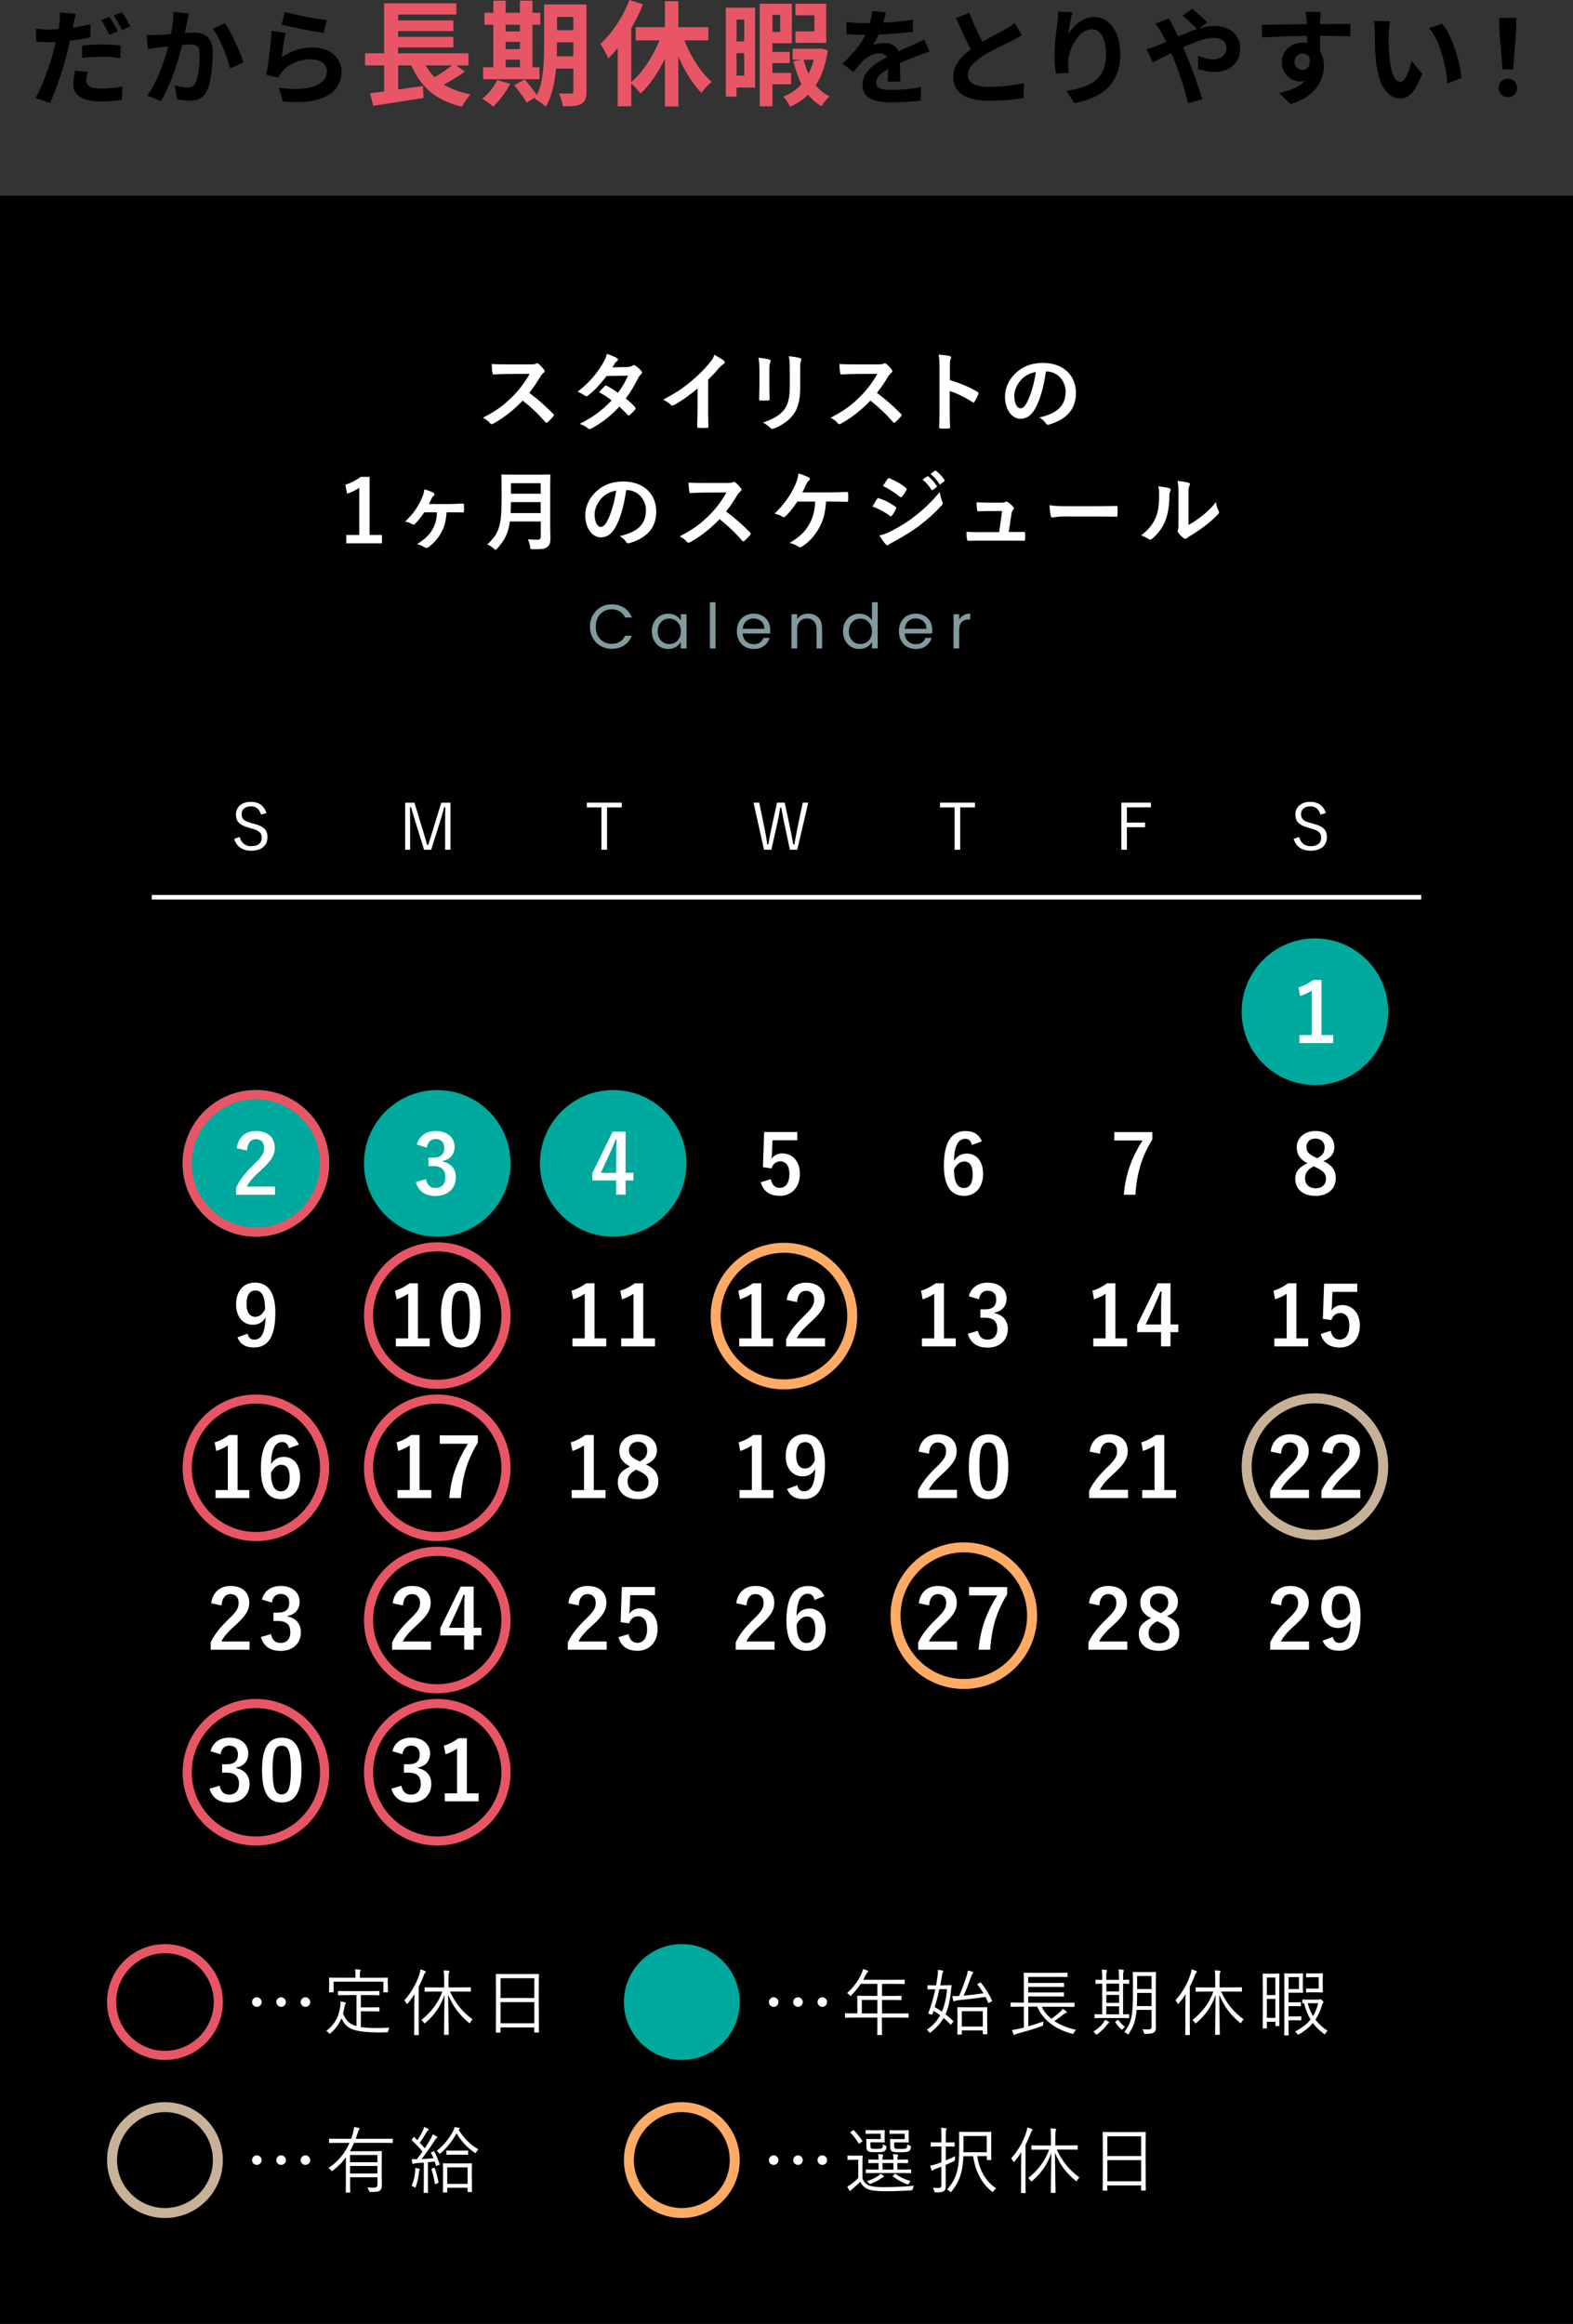 <?xml version="1.0" encoding="UTF-8"?>
<svg id="_レイヤー_2" data-name="レイヤー 2" xmlns="http://www.w3.org/2000/svg" viewBox="0 0 345 509.47">
  <rect x="0" y="0" width="345" height="509.47" fill="#333333" stroke="none"/>
  <defs>
    <style>
      .cls-1 {
        fill: #00a99d;
      }

      .cls-2 {
        fill: #e85666;
      }

      .cls-3 {
        fill: #ffab66;
      }

      .cls-4 {
        fill: #81999f;
      }

      .cls-5 {
        fill: #fff;
      }

      .cls-6 {
        fill: #c7b299;
      }

      .cls-7 {
        fill: none;
        stroke: #fff;
      }
    </style>
  </defs>
  <g id="_デザイン" data-name="デザイン">
    <g>
      <path d="M16.65,3.03c-.09.32-.19.7-.29,1.14-.1.44-.17.78-.22,1.04-.11.52-.24,1.16-.4,1.91-.16.75-.33,1.54-.52,2.38s-.38,1.64-.57,2.42c-.21.8-.46,1.67-.75,2.62-.28.95-.59,1.91-.92,2.87s-.66,1.89-1,2.78c-.34.89-.67,1.68-.99,2.37l-3.21-1.08c.35-.58.72-1.29,1.09-2.14s.75-1.74,1.11-2.7c.37-.96.7-1.91,1.01-2.87.31-.96.57-1.83.78-2.63.14-.55.28-1.11.41-1.68.14-.57.26-1.12.38-1.65.11-.54.21-1.04.3-1.5.08-.47.15-.87.19-1.21.05-.43.08-.86.09-1.29.02-.43,0-.78-.02-1.06l3.51.28ZM10.8,6.47c.93,0,1.91-.05,2.92-.14s2.03-.23,3.05-.4c1.03-.18,2.04-.38,3.05-.61v2.87c-.95.23-1.96.42-3.03.57-1.07.15-2.13.27-3.17.36-1.04.08-2,.13-2.87.13-.55,0-1.05-.01-1.49-.03-.44-.02-.87-.04-1.29-.06l-.07-2.87c.6.06,1.11.11,1.54.14.43.03.88.05,1.35.05ZM19.25,15.75c-.09.32-.17.66-.23,1.01-.06.35-.09.65-.09.9,0,.26.05.5.16.71.11.21.28.4.51.56.23.16.55.28.95.37.41.08.91.13,1.53.13.77,0,1.55-.04,2.34-.11s1.61-.19,2.43-.34l-.12,2.92c-.64.09-1.35.17-2.14.24-.78.07-1.63.1-2.55.1-1.93,0-3.4-.32-4.42-.96s-1.53-1.54-1.53-2.69c0-.54.04-1.07.13-1.61.08-.54.17-1.03.26-1.47l2.76.25ZM18.01,9.99c.64-.08,1.36-.13,2.14-.17.78-.04,1.54-.06,2.27-.06.66,0,1.33.02,2.01.05.68.03,1.36.08,2.03.16l-.07,2.76c-.57-.08-1.19-.15-1.87-.21-.68-.06-1.37-.09-2.08-.09-.8,0-1.55.02-2.27.06-.72.04-1.44.1-2.16.2v-2.69ZM24,3.69c.2.28.41.6.63.99.22.38.44.77.66,1.15.21.38.39.72.53,1.01l-1.84.8c-.15-.32-.33-.67-.53-1.06s-.41-.77-.62-1.15c-.21-.38-.43-.71-.64-.99l1.81-.76ZM26.71,2.66c.21.28.44.61.67,1,.23.39.46.77.68,1.15s.39.7.52.98l-1.81.78c-.25-.49-.54-1.03-.87-1.63-.34-.6-.67-1.11-.99-1.54l1.81-.73Z"/>
      <path d="M32.13,7.67c.41.03.82.04,1.22.03s.81-.02,1.24-.03c.37-.02.82-.04,1.37-.08.54-.04,1.12-.08,1.72-.13.6-.05,1.21-.1,1.83-.15s1.18-.1,1.7-.13c.52-.03.95-.05,1.29-.05.81,0,1.53.13,2.15.4.62.27,1.11.72,1.47,1.37.36.64.54,1.52.54,2.62,0,.9-.04,1.88-.13,2.94-.08,1.06-.22,2.07-.4,3.03s-.44,1.78-.78,2.46c-.37.8-.87,1.35-1.5,1.65-.64.31-1.39.46-2.26.46-.44,0-.92-.03-1.41-.1-.5-.07-.95-.14-1.34-.22l-.5-3.03c.31.08.64.15,1,.23.36.08.7.14,1.03.18.33.05.59.07.79.07.38,0,.72-.07,1.01-.22.29-.15.53-.4.71-.77.21-.44.39-1.02.52-1.72.13-.7.23-1.47.3-2.29.07-.82.1-1.6.1-2.35,0-.61-.08-1.06-.25-1.35-.17-.29-.42-.49-.75-.59-.33-.1-.74-.15-1.23-.15-.34,0-.81.03-1.41.08-.61.05-1.24.12-1.92.18s-1.3.14-1.89.22c-.59.08-1.04.13-1.37.16-.32.06-.74.13-1.25.19-.51.07-.95.13-1.3.2l-.28-3.12ZM41.45,2.96c-.08.29-.15.61-.22.95-.07.34-.13.66-.2.95-.06.34-.14.72-.23,1.14-.09.42-.18.84-.26,1.26-.08.42-.17.83-.26,1.23-.15.66-.34,1.42-.57,2.3s-.5,1.81-.8,2.81c-.31,1-.65,2.01-1.03,3.02-.38,1.01-.79,1.99-1.22,2.95-.43.96-.89,1.82-1.38,2.58l-2.99-1.19c.54-.72,1.04-1.53,1.5-2.42.47-.9.89-1.82,1.27-2.77s.72-1.88,1.02-2.8c.3-.92.55-1.78.77-2.57.21-.8.38-1.48.5-2.04.21-1.04.38-2.04.51-3.01.12-.96.18-1.88.16-2.73l3.42.34ZM49.35,5.12c.37.49.75,1.11,1.14,1.85.39.74.77,1.53,1.15,2.35s.72,1.62,1.03,2.39c.31.77.55,1.42.72,1.95l-2.92,1.35c-.15-.64-.36-1.36-.63-2.15-.27-.79-.57-1.59-.92-2.41-.34-.82-.71-1.6-1.1-2.33-.39-.73-.79-1.35-1.21-1.84l2.73-1.17Z"/>
      <path d="M62.63,7.23c-.08.31-.16.7-.24,1.18-.08.48-.16.98-.24,1.5-.08.52-.15,1.02-.22,1.49-.07.47-.13.87-.17,1.19,1.04-.75,2.13-1.3,3.27-1.65,1.14-.35,2.31-.53,3.5-.53,1.35,0,2.5.25,3.44.73s1.67,1.13,2.17,1.93c.5.8.75,1.66.75,2.6,0,1.04-.22,2.01-.67,2.89-.44.89-1.17,1.65-2.18,2.27-1.01.63-2.33,1.07-3.97,1.33-1.64.26-3.65.29-6.04.09l-.87-3.01c2.3.31,4.23.35,5.79.13,1.56-.22,2.74-.67,3.55-1.33.8-.67,1.21-1.48,1.21-2.45,0-.51-.15-.95-.44-1.34-.29-.39-.7-.7-1.22-.92-.52-.22-1.11-.33-1.77-.33-1.29,0-2.49.23-3.62.7-1.12.47-2.05,1.14-2.77,2.01-.2.25-.36.47-.49.68s-.25.42-.36.65l-2.64-.67c.09-.44.18-.97.28-1.57.09-.6.18-1.25.28-1.95.09-.7.18-1.4.25-2.1.08-.7.15-1.4.21-2.09s.11-1.32.14-1.88l3.08.44ZM62.49,2.61c.55.17,1.24.34,2.07.53.83.18,1.69.36,2.59.54.9.18,1.76.33,2.56.45.8.12,1.46.21,1.96.28l-.69,2.8c-.46-.06-1.01-.15-1.67-.26-.65-.11-1.34-.24-2.07-.38-.73-.14-1.44-.28-2.15-.42-.7-.15-1.35-.29-1.93-.42-.58-.14-1.06-.25-1.42-.34l.73-2.76Z"/>
      <path class="cls-2" d="M80.07,11.68h22.67v2.65h-22.67v-2.65ZM81.17,20.45c.98-.12,2.11-.26,3.39-.44,1.28-.18,2.62-.36,4.03-.56,1.41-.2,2.8-.4,4.16-.6l.15,2.62c-1.28.2-2.58.41-3.9.62-1.32.22-2.58.41-3.8.59-1.22.18-2.33.35-3.35.51l-.67-2.75ZM84.25.73h15.85v2.45h-12.78v9.6h-3.08V.73ZM84.25,12.48h3.08v8.3l-3.08.33v-8.62ZM85.9,4.48h13.53v2.33h-13.53v-2.33ZM85.9,8.08h13.53v2.32h-13.53v-2.32ZM92.45,12.43c.82,2.18,2.11,3.97,3.88,5.38,1.77,1.4,4.07,2.36,6.9,2.88-.22.22-.45.48-.69.8-.24.32-.47.64-.69.98-.22.33-.39.64-.53.92-2.05-.48-3.82-1.18-5.3-2.09s-2.74-2.05-3.76-3.41c-1.02-1.37-1.88-2.97-2.56-4.8l2.75-.65ZM99.55,14l2.42,1.68c-.62.45-1.26.89-1.94,1.31-.67.42-1.35.82-2.04,1.19s-1.32.69-1.9.97l-2-1.55c.58-.3,1.21-.65,1.88-1.06.67-.41,1.31-.84,1.94-1.29.62-.45,1.17-.87,1.64-1.25Z"/>
      <path class="cls-2" d="M109.05,17.55l2.85.82c-.47.92-1.04,1.83-1.73,2.74s-1.36,1.67-2.02,2.29c-.17-.18-.4-.38-.69-.6-.29-.22-.59-.43-.9-.65s-.58-.39-.81-.52c.67-.5,1.3-1.12,1.89-1.85.59-.73,1.06-1.47,1.41-2.22ZM105.95,14.75h12.38v2.62h-12.38v-2.62ZM106.25,2.8h12.25v2.62h-12.25v-2.62ZM108.2.15h2.7v15.55h-2.7V.15ZM109.5,6.9h5.98v2.28h-5.98v-2.28ZM109.5,10.77h5.98v2.3h-5.98v-2.3ZM112.78,18.68l2.27-1.25c.33.35.68.75,1.04,1.19s.7.88,1.02,1.3c.33.42.59.81.79,1.16l-2.42,1.4c-.17-.33-.4-.72-.71-1.16s-.64-.9-.99-1.36c-.35-.47-.68-.89-1-1.27ZM114.03.15h2.75v15.55h-2.75V.15ZM119.33.98h2.83v9.2c0,.98-.03,2.06-.09,3.22-.06,1.17-.17,2.35-.35,3.54-.17,1.19-.42,2.35-.74,3.46-.32,1.12-.75,2.12-1.3,3-.15-.18-.38-.39-.67-.61s-.6-.44-.9-.64c-.3-.2-.57-.35-.8-.45.63-1.08,1.09-2.29,1.38-3.62s.46-2.69.54-4.06.11-2.65.11-3.84V.98ZM120.55,12.35h6.5v2.67h-6.5v-2.67ZM120.58.98h6.45v2.73h-6.45V.98ZM120.58,6.62h6.45v2.65h-6.45v-2.65ZM125.75.98h2.88v19.05c0,.73-.08,1.31-.25,1.74-.17.42-.47.76-.9,1.01-.43.23-.98.38-1.64.45-.66.07-1.45.09-2.39.08-.05-.4-.16-.88-.33-1.44-.17-.56-.34-1.03-.52-1.41.53.03,1.06.05,1.59.05h1.06c.18,0,.31-.04.39-.11.08-.08.11-.2.11-.39V.98Z"/>
      <path class="cls-2" d="M138.05,0l2.97.95c-.58,1.47-1.28,2.93-2.08,4.39-.8,1.46-1.67,2.83-2.61,4.1s-1.91,2.4-2.91,3.36c-.1-.25-.25-.58-.46-.98-.21-.4-.43-.8-.66-1.21-.23-.41-.44-.74-.62-.99.85-.77,1.67-1.66,2.46-2.69s1.53-2.13,2.2-3.31c.67-1.18,1.25-2.39,1.71-3.62ZM135.48,7.2l2.92-2.93.05.05v18.98h-2.97V7.2ZM145.33,6.98l2.58.75c-.53,1.67-1.18,3.3-1.94,4.89-.76,1.59-1.6,3.06-2.53,4.41-.92,1.35-1.91,2.51-2.96,3.48-.17-.25-.38-.52-.65-.82-.27-.3-.54-.59-.81-.86-.27-.27-.53-.5-.76-.69,1-.8,1.95-1.8,2.85-3.01.9-1.21,1.72-2.52,2.45-3.93.73-1.41,1.32-2.81,1.77-4.21ZM139.43,5.95h15.92v2.9h-15.92v-2.9ZM145.83.27h2.95v23.08h-2.95V.27ZM149.4,6.88c.33,1.05.73,2.1,1.2,3.15.47,1.05.99,2.07,1.58,3.05.58.98,1.21,1.89,1.88,2.73.67.83,1.35,1.55,2.05,2.15-.23.18-.5.41-.79.69-.29.27-.57.56-.82.86-.26.3-.47.59-.64.88-.72-.73-1.41-1.58-2.08-2.54-.67-.96-1.29-2-1.88-3.12-.58-1.12-1.11-2.3-1.59-3.51-.47-1.22-.9-2.44-1.29-3.68l2.38-.65Z"/>
      <path class="cls-2" d="M159.19,1.68h2.35v19.5h-2.35V1.68ZM160.69,1.68h4.92v17.52h-4.92v-2.62h2.53V4.3h-2.53V1.68ZM160.79,9.08h3.78v2.57h-3.78v-2.57ZM166.64.83h2.77v22.48h-2.77V.83ZM167.76.83h5.92v8.65h-5.92v-2.48h3.35v-3.73h-3.35V.83ZM168.06,11.38h5.15v2.45h-5.15v-2.45ZM168.06,15.98h5.45v2.48h-5.45v-2.48ZM178.91,10.68h.5l.48-.08,1.67.42c-.33,2.22-.86,4.12-1.59,5.73-.72,1.6-1.64,2.94-2.75,4.02-1.11,1.08-2.42,1.96-3.94,2.62-.15-.33-.37-.72-.65-1.15-.28-.43-.56-.78-.83-1.05,1.27-.48,2.39-1.19,3.36-2.11.98-.92,1.78-2.06,2.41-3.4.63-1.34,1.07-2.87,1.32-4.59v-.42ZM173.84,10.68h5.6v2.42h-5.6v-2.42ZM176.24,13c.28,1.2.68,2.33,1.2,3.4.52,1.07,1.15,2,1.9,2.81.75.81,1.62,1.45,2.6,1.91-.28.25-.6.59-.94,1.01-.34.42-.61.81-.81,1.16-1.07-.6-2-1.39-2.8-2.36s-1.48-2.1-2.03-3.38-1-2.65-1.35-4.11l2.22-.45ZM174.46.83h6.75v8.57h-6.75v-2.52h4.17v-3.52h-4.17V.83Z"/>
      <path d="M194.3,2.68c-.08.41-.2.95-.37,1.61-.17.66-.41,1.4-.73,2.23-.25.57-.52,1.15-.84,1.76-.31.6-.63,1.14-.95,1.62.2-.09.45-.17.76-.24.31-.07.62-.12.95-.16.33-.04.62-.06.88-.06.96,0,1.76.28,2.4.83.63.55.95,1.37.95,2.46,0,.31,0,.68.01,1.12,0,.44.02.91.03,1.39.02.48.03.95.05,1.41s.02.87.02,1.24h-2.76c.03-.26.05-.57.06-.93,0-.36.01-.74.02-1.14,0-.4.02-.78.02-1.16,0-.38.01-.72.01-1.02,0-.73-.2-1.24-.58-1.53-.39-.28-.82-.42-1.3-.42-.64,0-1.29.16-1.94.47-.65.31-1.2.69-1.64,1.11-.34.34-.68.71-1.02,1.13-.34.41-.72.88-1.11,1.4l-2.46-1.84c.99-.92,1.86-1.81,2.58-2.66.73-.86,1.34-1.71,1.85-2.55.5-.84.92-1.68,1.24-2.53.23-.61.42-1.25.56-1.92s.23-1.29.26-1.87l3.03.25ZM185.66,4.8c.58.09,1.25.16,2.02.21s1.44.07,2.02.07c1.01,0,2.12-.02,3.32-.07s2.42-.13,3.66-.24c1.24-.12,2.42-.26,3.54-.45l-.02,2.66c-.81.11-1.69.2-2.63.29-.94.08-1.9.15-2.87.21-.97.05-1.9.09-2.79.11s-1.68.03-2.37.03c-.31,0-.69,0-1.14-.01-.45,0-.92-.02-1.39-.05s-.93-.05-1.35-.08v-2.69ZM203.85,11.32c-.25.08-.53.17-.86.29l-.99.34c-.33.11-.62.23-.88.33-.74.29-1.6.64-2.61,1.06-1,.41-2.05.9-3.13,1.45-.69.37-1.27.73-1.75,1.08-.48.35-.83.71-1.08,1.07-.25.36-.37.75-.37,1.18,0,.32.07.59.21.79.14.21.34.37.62.49.28.12.62.21,1.03.25s.9.07,1.47.07c.98,0,2.06-.06,3.24-.17,1.18-.11,2.27-.27,3.28-.47l-.09,2.96c-.49.06-1.11.13-1.86.2s-1.53.12-2.33.15c-.8.03-1.57.05-2.31.05-1.19,0-2.27-.11-3.21-.34-.95-.23-1.7-.62-2.24-1.18-.54-.56-.81-1.33-.81-2.31,0-.8.18-1.52.54-2.16s.84-1.22,1.44-1.75c.6-.52,1.25-.99,1.96-1.41.71-.42,1.41-.81,2.1-1.16.7-.37,1.34-.68,1.91-.94s1.1-.49,1.6-.7c.5-.21.98-.42,1.44-.63.44-.2.87-.39,1.29-.59s.83-.39,1.26-.61l1.15,2.66Z"/>
      <path d="M224.15,7.71c-.34.21-.69.42-1.07.62-.38.2-.78.41-1.21.62-.35.18-.78.4-1.3.64-.51.24-1.06.52-1.65.81-.59.3-1.18.61-1.78.94-.6.33-1.16.66-1.68,1-.95.63-1.72,1.28-2.31,1.95-.59.67-.88,1.42-.88,2.23s.4,1.44,1.19,1.87c.8.44,1.99.65,3.58.65.8,0,1.64-.03,2.54-.1.9-.07,1.78-.17,2.65-.3.87-.13,1.65-.28,2.32-.45l-.05,3.31c-.64.11-1.34.21-2.1.3s-1.58.16-2.46.21c-.88.05-1.82.07-2.81.07-1.15,0-2.21-.09-3.18-.26-.97-.18-1.82-.46-2.55-.86-.73-.4-1.29-.93-1.7-1.61-.41-.67-.61-1.5-.61-2.48s.21-1.87.64-2.66,1.01-1.53,1.76-2.2,1.56-1.31,2.45-1.91c.55-.37,1.13-.72,1.75-1.07.61-.34,1.21-.68,1.8-1,.59-.32,1.14-.62,1.65-.88.51-.27.94-.5,1.27-.7.44-.26.83-.5,1.17-.71.34-.21.66-.44.96-.69l1.58,2.66ZM212.6,2.8c.38,1.01.78,1.98,1.21,2.92.42.93.84,1.81,1.26,2.62s.81,1.54,1.16,2.18l-2.6,1.54c-.41-.7-.84-1.49-1.29-2.37-.44-.87-.89-1.79-1.33-2.77-.44-.97-.87-1.96-1.29-2.95l2.87-1.17Z"/>
      <path d="M235.24,2.66c-.08.28-.16.62-.25,1.03-.09.41-.18.85-.28,1.3s-.17.89-.24,1.32c-.07.43-.12.8-.15,1.13.28-.46.61-.91.99-1.34.38-.44.81-.83,1.3-1.19s1.01-.65,1.58-.86c.57-.21,1.18-.32,1.83-.32,1.07,0,2.04.33,2.89.99s1.54,1.6,2.03,2.82c.5,1.23.75,2.68.75,4.36s-.24,3.04-.71,4.26c-.48,1.22-1.16,2.25-2.04,3.11-.89.86-1.95,1.56-3.18,2.1-1.23.54-2.61.95-4.12,1.23l-1.75-2.66c1.27-.2,2.44-.47,3.5-.81,1.06-.34,1.98-.82,2.76-1.41.77-.6,1.37-1.37,1.79-2.31.42-.94.63-2.1.63-3.48,0-1.18-.12-2.18-.37-3-.25-.82-.6-1.44-1.07-1.87-.47-.43-1.02-.64-1.67-.64s-1.32.22-1.93.67c-.61.44-1.16,1.02-1.64,1.73s-.87,1.48-1.15,2.31c-.28.83-.44,1.62-.47,2.39-.01.32-.02.67-.01,1.06,0,.38.05.84.13,1.38l-2.82.18c-.06-.44-.13-1-.2-1.66-.07-.67-.1-1.39-.1-2.17,0-.54.02-1.11.06-1.72.04-.61.08-1.24.14-1.87s.12-1.27.21-1.92.17-1.26.24-1.84c.06-.44.11-.88.14-1.31.03-.43.05-.8.05-1.1l3.15.14Z"/>
      <path d="M251.43,10.77c.46-.11.91-.24,1.34-.39s.75-.27.93-.34c.84-.34,1.7-.7,2.56-1.08.86-.38,1.74-.77,2.62-1.16.88-.39,1.75-.74,2.6-1.06.85-.31,1.68-.57,2.5-.76.82-.19,1.59-.29,2.31-.29,1.19,0,2.22.21,3.07.64.85.43,1.5,1.01,1.95,1.75s.68,1.55.68,2.43c0,1.07-.23,2-.69,2.79-.46.79-1.12,1.4-1.97,1.83-.86.43-1.88.64-3.05.64-.61,0-1.24-.07-1.89-.21-.65-.14-1.2-.28-1.64-.44l.07-2.89c.52.23,1.06.42,1.61.56.55.15,1.08.22,1.58.22.57,0,1.08-.1,1.53-.31.45-.21.81-.5,1.07-.88.26-.38.39-.85.39-1.4,0-.38-.11-.73-.33-1.06-.22-.32-.54-.58-.94-.77s-.9-.29-1.48-.29c-.75,0-1.6.14-2.54.42s-1.93.65-2.97,1.09c-1.04.44-2.06.92-3.05,1.41-1,.5-1.91.96-2.76,1.4-.84.44-1.55.78-2.11,1.04l-1.35-2.92ZM256.39,4.04c.08.14.17.32.28.55s.22.46.34.68c.12.22.22.41.3.56.47.89.96,1.86,1.45,2.93.49,1.06.94,2.08,1.35,3.04.26.63.56,1.38.91,2.25.34.87.69,1.78,1.02,2.73.34.95.65,1.86.95,2.73.3.87.54,1.63.72,2.27l-3.15.83c-.23-.96-.51-2.01-.85-3.15-.34-1.13-.7-2.25-1.08-3.36s-.77-2.12-1.15-3.04c-.31-.72-.61-1.42-.91-2.11-.3-.69-.6-1.35-.9-1.99-.3-.63-.61-1.22-.93-1.76-.15-.29-.36-.63-.61-1.01-.25-.38-.5-.72-.75-1.01l2.99-1.15ZM262.64,6.49c-.26-.29-.59-.63-.99-1.02-.4-.39-.8-.77-1.22-1.15-.41-.38-.77-.67-1.08-.88l2.11-1.47c.29.2.64.48,1.06.84.41.36.83.73,1.25,1.1.42.38.76.71,1.02,1l-2.16,1.58Z"/>
      <path d="M276.71,5.44c.67,0,1.44,0,2.3-.02.86-.02,1.75-.03,2.69-.05s1.85-.03,2.76-.05,1.75-.03,2.55-.03c.8,0,1.49-.01,2.07-.01s1.22,0,1.91-.01c.69,0,1.37-.01,2.04-.01h3.15l-.02,2.71c-.72-.03-1.67-.06-2.85-.08s-2.62-.03-4.32-.03c-1.04,0-2.1.01-3.17.03-1.07.02-2.13.05-3.19.08-1.06.03-2.08.07-3.05.1-.98.04-1.91.09-2.78.15l-.07-2.78ZM289.13,12.24c0,1.26-.15,2.3-.45,3.12-.3.83-.75,1.45-1.34,1.87-.6.42-1.34.63-2.23.63-.43,0-.88-.09-1.34-.28-.47-.18-.9-.45-1.3-.8-.4-.35-.72-.79-.95-1.31-.24-.52-.36-1.13-.36-1.84,0-.87.21-1.63.62-2.26.41-.63.97-1.13,1.67-1.49.7-.36,1.47-.54,2.31-.54,1.01,0,1.86.23,2.54.68.68.45,1.19,1.06,1.54,1.83.34.77.52,1.63.52,2.59,0,.75-.12,1.53-.37,2.34-.25.81-.65,1.6-1.21,2.38-.56.77-1.31,1.47-2.25,2.1s-2.12,1.14-3.52,1.54l-2.46-2.43c.98-.2,1.89-.46,2.73-.78.84-.32,1.58-.73,2.22-1.22.63-.49,1.13-1.09,1.49-1.81.36-.72.54-1.58.54-2.6,0-.73-.18-1.29-.54-1.65-.36-.37-.79-.55-1.3-.55-.29,0-.57.07-.85.21s-.5.34-.67.62c-.17.28-.25.61-.25,1.01,0,.52.18.94.54,1.25.36.31.77.47,1.23.47.37,0,.69-.11.98-.34.28-.23.47-.61.56-1.15.09-.54.02-1.25-.23-2.16l2.14.57ZM289.69,2.59c-.02.12-.04.32-.06.59-.02.27-.04.54-.06.8-.02.27-.03.46-.05.59-.02.31-.02.72-.02,1.23v1.71c0,.63,0,1.26.01,1.89s.02,1.23.02,1.79c0,.56.01,1.02.01,1.39l-2.87-.96v-2.74c0-.57,0-1.14-.01-1.71,0-.57-.02-1.08-.03-1.54-.02-.46-.03-.8-.05-1.03-.03-.47-.07-.89-.12-1.25s-.08-.61-.11-.75h3.33Z"/>
      <path d="M304.85,4.68c-.06.28-.11.59-.15.94-.04.35-.07.7-.09,1.03-.02.34-.03.61-.03.83-.02.5-.02,1.03-.01,1.56,0,.54.02,1.08.05,1.64.02.56.06,1.11.1,1.66.11,1.1.26,2.07.46,2.92.2.84.46,1.5.78,1.96.32.47.73.7,1.22.7.26,0,.52-.15.77-.44.25-.29.48-.67.69-1.14.21-.47.39-.96.55-1.48.16-.52.3-1.01.42-1.47l2.3,2.8c-.5,1.33-1.01,2.39-1.5,3.18-.5.79-1.01,1.35-1.55,1.7-.54.34-1.12.52-1.75.52-.83,0-1.61-.28-2.35-.83-.74-.55-1.37-1.44-1.89-2.68-.52-1.23-.89-2.87-1.1-4.93-.08-.7-.13-1.45-.17-2.23s-.06-1.52-.07-2.23c0-.7-.01-1.29-.01-1.75,0-.32-.02-.7-.05-1.15-.03-.44-.08-.84-.14-1.19l3.54.05ZM316.33,5.21c.43.52.84,1.16,1.24,1.91.4.75.76,1.55,1.1,2.41.34.86.64,1.73.9,2.63.26.9.47,1.77.63,2.62s.26,1.63.31,2.33l-3.03,1.17c-.08-.93-.21-1.95-.41-3.05-.2-1.1-.47-2.21-.8-3.33s-.74-2.17-1.21-3.17c-.47-.99-1.01-1.85-1.64-2.57l2.92-.94Z"/>
      <path d="M330.7,21.31c-.58,0-1.06-.19-1.45-.57-.38-.38-.57-.86-.57-1.45s.19-1.09.57-1.47.87-.57,1.45-.57,1.06.19,1.45.57.57.87.57,1.47-.19,1.06-.57,1.45c-.38.38-.87.57-1.45.57ZM329.53,15.2l-.62-7.85-.12-3.42h3.81l-.11,3.42-.62,7.85h-2.34Z"/>
    </g>
    <g>
      <rect y="42.88" width="345" height="466.59"/>
      <g>
        <g>
          <path class="cls-4" d="M130.02,134.87c.42-.74.99-1.33,1.72-1.75s1.53-.63,2.42-.63c1.04,0,1.95.25,2.72.75.78.5,1.34,1.21,1.7,2.14h-1.49c-.26-.58-.65-1.02-1.14-1.33-.5-.31-1.09-.47-1.79-.47s-1.26.16-1.79.47c-.53.31-.94.75-1.25,1.32-.3.57-.45,1.24-.45,2.01s.15,1.42.45,1.99c.3.57.72,1.01,1.25,1.32.53.31,1.13.46,1.79.46s1.29-.15,1.79-.46c.5-.31.88-.75,1.14-1.32h1.49c-.36.91-.92,1.62-1.7,2.12-.78.5-1.68.75-2.72.75-.89,0-1.69-.21-2.42-.62-.73-.42-1.3-.99-1.72-1.73s-.63-1.57-.63-2.51.21-1.77.63-2.51Z"/>
          <path class="cls-4" d="M143.44,136.37c.31-.58.74-1.03,1.28-1.35.54-.32,1.15-.48,1.81-.48s1.23.14,1.71.42c.48.28.84.64,1.08,1.07v-1.37h1.26v7.5h-1.26v-1.4c-.25.44-.61.8-1.1,1.09-.49.29-1.06.43-1.7.43s-1.27-.16-1.81-.49c-.54-.33-.96-.79-1.27-1.38-.31-.59-.47-1.27-.47-2.03s.16-1.44.47-2.02ZM148.99,136.92c-.23-.42-.54-.74-.92-.96s-.81-.34-1.28-.34-.89.11-1.27.33c-.38.22-.69.54-.92.96-.23.42-.34.91-.34,1.48s.11,1.08.34,1.5.53.75.92.97c.38.22.81.33,1.27.33s.89-.11,1.28-.33.7-.55.92-.97c.23-.42.34-.92.34-1.49s-.11-1.06-.34-1.48Z"/>
          <path class="cls-4" d="M156.95,132.03v10.13h-1.25v-10.13h1.25Z"/>
          <path class="cls-4" d="M168.89,138.88h-6c.04.74.3,1.32.76,1.73s1.02.62,1.68.62c.54,0,.99-.13,1.35-.38s.61-.59.76-1.01h1.34c-.2.72-.6,1.31-1.21,1.76-.6.45-1.35.68-2.25.68-.71,0-1.35-.16-1.91-.48-.56-.32-1-.77-1.32-1.36-.32-.59-.48-1.27-.48-2.05s.16-1.46.47-2.04c.31-.58.75-1.03,1.31-1.35.56-.31,1.21-.47,1.94-.47s1.34.16,1.89.47.97.74,1.27,1.28c.3.54.44,1.16.44,1.84,0,.24-.01.49-.04.75ZM167.33,136.64c-.21-.34-.5-.6-.86-.78-.36-.18-.76-.27-1.2-.27-.63,0-1.17.2-1.61.6-.44.4-.7.96-.76,1.67h4.74c0-.47-.11-.88-.32-1.23Z"/>
          <path class="cls-4" d="M179.46,135.35c.57.55.85,1.35.85,2.39v4.42h-1.23v-4.24c0-.75-.19-1.32-.56-1.72-.38-.4-.89-.6-1.53-.6s-1.18.21-1.57.62c-.39.41-.58,1.01-.58,1.79v4.15h-1.25v-7.5h1.25v1.07c.25-.38.58-.68,1.01-.89.42-.21.89-.31,1.4-.31.91,0,1.65.28,2.22.83Z"/>
          <path class="cls-4" d="M185.36,136.37c.31-.58.74-1.03,1.28-1.35.54-.32,1.15-.48,1.83-.48.58,0,1.13.13,1.63.4.5.27.89.62,1.15,1.06v-3.97h1.26v10.13h-1.26v-1.41c-.25.45-.61.81-1.1,1.1-.48.29-1.05.43-1.7.43s-1.27-.16-1.81-.49c-.54-.33-.97-.79-1.28-1.38-.31-.59-.47-1.27-.47-2.03s.16-1.44.47-2.02ZM190.91,136.92c-.23-.42-.54-.74-.92-.96s-.81-.34-1.28-.34-.89.11-1.27.33c-.38.22-.69.54-.92.96-.23.42-.34.91-.34,1.48s.11,1.08.34,1.5.53.75.92.97c.38.22.81.33,1.27.33s.89-.11,1.28-.33.7-.55.92-.97c.23-.42.34-.92.34-1.49s-.11-1.06-.34-1.48Z"/>
          <path class="cls-4" d="M204.43,138.88h-6c.04.74.3,1.32.76,1.73s1.02.62,1.68.62c.54,0,.99-.13,1.35-.38s.61-.59.76-1.01h1.34c-.2.72-.6,1.31-1.21,1.76-.6.45-1.35.68-2.25.68-.71,0-1.35-.16-1.91-.48-.56-.32-1-.77-1.32-1.36-.32-.59-.48-1.27-.48-2.05s.16-1.46.47-2.04c.31-.58.75-1.03,1.31-1.35.56-.31,1.21-.47,1.94-.47s1.34.16,1.89.47.97.74,1.27,1.28c.3.54.44,1.16.44,1.84,0,.24-.01.49-.04.75ZM202.87,136.64c-.21-.34-.5-.6-.86-.78-.36-.18-.76-.27-1.2-.27-.63,0-1.17.2-1.61.6-.44.4-.7.96-.76,1.67h4.74c0-.47-.11-.88-.32-1.23Z"/>
          <path class="cls-4" d="M211.31,134.88c.41-.24.9-.36,1.49-.36v1.29h-.33c-1.4,0-2.09.76-2.09,2.27v4.08h-1.25v-7.5h1.25v1.22c.22-.43.53-.76.94-1Z"/>
        </g>
        <g>
          <path class="cls-5" d="M116.29,79.88c.68,0,1.03-.02,1.31-.17.08-.06.13-.08.21-.08.11,0,.21.08.32.15.44.34.87.84,1.24,1.33.06.09.09.17.09.25,0,.11-.08.25-.25.38-.25.21-.49.49-.7.84-.78,1.33-1.52,2.39-2.43,3.55,1.82,1.35,3.51,2.83,5.26,4.6.09.09.15.19.15.27s-.04.17-.13.28c-.36.44-.8.89-1.27,1.29-.08.08-.15.11-.23.11-.1,0-.17-.06-.27-.15-1.6-1.86-3.23-3.36-4.94-4.71-2.15,2.24-4.31,3.86-6.38,5.01-.17.08-.3.15-.44.15-.11,0-.23-.06-.32-.17-.42-.51-.97-.89-1.6-1.23,2.96-1.5,4.73-2.85,6.69-4.84,1.37-1.42,2.41-2.77,3.57-4.77l-4.9.02c-.99,0-1.98.04-3,.11-.15.02-.21-.11-.25-.32-.09-.4-.17-1.31-.17-1.98,1.03.08,1.98.08,3.21.08h5.22Z"/>
          <path class="cls-5" d="M137.68,80.45c.55-.02.8-.13,1.04-.29.13-.09.23-.13.32-.13s.21.06.34.15c.42.25.95.76,1.29,1.16.11.11.15.23.15.34s-.06.23-.21.36c-.19.17-.38.36-.57.72-.82,1.62-1.71,3.17-2.79,4.6.78.63,1.5,1.29,2.05,1.92.08.08.11.17.11.27,0,.08-.04.17-.11.25-.27.32-.86.93-1.18,1.2-.08.06-.15.1-.23.1-.06,0-.13-.04-.21-.11-.46-.53-1.22-1.29-1.84-1.84-1.94,2.09-3.89,3.57-6.06,4.75-.17.1-.32.17-.48.17-.11,0-.23-.06-.36-.17-.61-.49-1.14-.74-1.8-.97,2.94-1.5,4.84-2.87,6.99-5.15-.72-.59-1.58-1.18-2.74-1.79.42-.46.82-.95,1.25-1.35.08-.08.15-.13.25-.13.06,0,.11.04.19.08.68.32,1.52.87,2.45,1.52.91-1.18,1.62-2.41,2.22-3.76l-4.71.09c-1.56,2-2.79,3.31-4.07,4.27-.13.09-.25.17-.38.17-.1,0-.21-.04-.3-.13-.47-.34-.97-.61-1.6-.87,2.66-2.11,4.08-3.86,5.38-5.96.61-1.03.85-1.54,1.03-2.34.65.23,1.63.55,2.22.93.15.08.21.19.21.3,0,.13-.09.28-.23.38-.17.11-.3.27-.4.4-.15.27-.27.46-.59.95l3.34-.08Z"/>
          <path class="cls-5" d="M155.31,89.53c0,1.31.02,2.43.06,3.95.02.25-.08.32-.29.32-.61.04-1.29.04-1.9,0-.21,0-.28-.08-.27-.3.02-1.37.08-2.6.08-3.89v-4.43c-1.67,1.41-3.7,2.85-5.22,3.65-.09.06-.19.08-.28.08-.15,0-.27-.06-.4-.19-.44-.44-1.06-.82-1.63-1.12,2.62-1.35,4.24-2.45,5.98-3.89,1.5-1.23,2.87-2.56,4.05-3.97.65-.76.89-1.14,1.2-1.96.85.47,1.69.99,2.11,1.33.11.08.15.19.15.28,0,.15-.11.32-.27.42-.32.21-.63.49-1.14,1.04-.74.89-1.44,1.63-2.22,2.39v6.29Z"/>
          <path class="cls-5" d="M166.56,81.19c0-1.31-.06-2.03-.21-2.77.8.1,1.8.21,2.36.4.23.06.32.17.32.3,0,.1-.04.19-.08.29-.17.36-.21.84-.21,1.8v3.84c0,.99.04,1.73.06,2.39,0,.28-.11.38-.42.38h-1.52c-.27,0-.38-.1-.36-.32,0-.67.06-1.77.06-2.58v-3.72ZM175.51,84.75c0,2.81-.42,4.69-1.54,6.19-.93,1.23-2.58,2.39-4.18,2.98-.15.06-.29.1-.4.1-.15,0-.29-.06-.46-.23-.46-.46-.95-.82-1.61-1.16,2.03-.63,3.63-1.52,4.63-2.77.87-1.08,1.27-2.66,1.27-5.07v-3.59c0-1.63-.04-2.24-.21-3.1.91.08,1.82.21,2.47.42.19.06.27.17.27.32,0,.1-.02.21-.08.3-.17.4-.17.89-.17,2.07v3.53Z"/>
          <path class="cls-5" d="M192.55,79.88c.68,0,1.03-.02,1.31-.17.08-.06.13-.08.21-.08.11,0,.21.08.32.15.44.34.87.84,1.24,1.33.06.09.09.17.09.25,0,.11-.08.25-.25.38-.25.21-.49.49-.7.84-.78,1.33-1.52,2.39-2.43,3.55,1.82,1.35,3.51,2.83,5.26,4.6.09.09.15.19.15.27s-.04.17-.13.28c-.36.44-.8.89-1.27,1.29-.08.08-.15.11-.23.11-.1,0-.17-.06-.27-.15-1.6-1.86-3.23-3.36-4.94-4.71-2.15,2.24-4.31,3.86-6.38,5.01-.17.08-.3.15-.44.15-.11,0-.23-.06-.32-.17-.42-.51-.97-.89-1.6-1.23,2.96-1.5,4.73-2.85,6.69-4.84,1.37-1.42,2.41-2.77,3.57-4.77l-4.9.02c-.99,0-1.98.04-3,.11-.15.02-.21-.11-.25-.32-.09-.4-.17-1.31-.17-1.98,1.03.08,1.98.08,3.21.08h5.22Z"/>
          <path class="cls-5" d="M208.32,83.32c2.32.72,4.16,1.46,6.04,2.58.21.11.3.25.21.49-.25.63-.55,1.22-.82,1.65-.08.13-.15.21-.25.21-.06,0-.13-.02-.21-.09-1.75-1.12-3.46-1.96-5-2.43v4.2c0,1.23.04,2.36.08,3.72.02.23-.08.29-.34.29-.55.04-1.14.04-1.69,0-.27,0-.36-.06-.36-.29.06-1.41.08-2.53.08-3.74v-9.35c0-1.42-.06-2.05-.19-2.81.87.06,1.82.15,2.38.3.27.06.36.17.36.32,0,.11-.06.27-.15.44-.13.25-.13.72-.13,1.79v2.72Z"/>
          <path class="cls-5" d="M229.39,81.44c-.44,3.23-1.24,6.19-2.38,8.19-.82,1.42-1.8,2.18-3.23,2.18-1.67,0-3.36-1.79-3.36-4.88,0-1.82.78-3.57,2.15-4.94,1.6-1.6,3.61-2.43,6.17-2.43,4.56,0,7.24,2.81,7.24,6.59,0,3.53-2,5.76-5.85,6.92-.4.11-.57.04-.82-.34-.21-.32-.61-.76-1.33-1.2,3.21-.76,5.74-2.09,5.74-5.68,0-2.26-1.71-4.41-4.26-4.41h-.08ZM223.94,83.28c-.91,1.03-1.48,2.3-1.48,3.51,0,1.75.7,2.72,1.29,2.72.49,0,.91-.25,1.42-1.16.84-1.54,1.69-4.27,2.01-6.8-1.33.27-2.39.8-3.25,1.73Z"/>
          <path class="cls-5" d="M81.06,117.28h2.72v1.84h-7.83v-1.84h2.85v-10.33c-.72.49-1.63.95-2.68,1.29l-.38-1.99c1.25-.36,2.37-.97,3.38-1.71h1.94v12.75Z"/>
          <path class="cls-5" d="M93.07,112.32c-.67.99-1.5,1.99-2.05,2.53-.11.11-.21.17-.3.17s-.21-.04-.36-.13c-.36-.21-.87-.42-1.48-.55,1.86-1.86,2.68-3.04,3.55-4.92.38-.85.55-1.37.65-2.15.76.23,1.6.55,1.98.76.15.1.23.21.23.34s-.06.25-.19.34c-.21.13-.3.29-.44.57-.19.42-.38.84-.57,1.22h4.48c.97,0,1.96-.06,2.92-.1.21,0,.25.08.27.38.02.42.02.86,0,1.27-.02.25-.11.32-.3.3-.91,0-1.9-.04-2.7-.04h-.82c-.15,1.99-.46,3.19-1.18,4.48-.7,1.27-1.69,2.41-2.87,3.21-.11.08-.23.13-.34.13s-.25-.06-.4-.13c-.51-.3-.99-.55-1.67-.72,1.58-.95,2.72-2.05,3.38-3.23.65-1.14.89-2.15.99-3.74h-2.77Z"/>
          <path class="cls-5" d="M120.66,114.3c0,1.31.06,2.75.06,3.8,0,.82-.13,1.31-.61,1.77-.49.46-1.14.55-3.15.55-.59,0-.63.02-.7-.59-.08-.55-.29-1.22-.49-1.6.82.08,1.42.09,2.17.09.46,0,.67-.25.67-.67v-3.32h-6.78c-.36,2.64-1.18,4.12-2.74,5.89-.19.21-.29.32-.4.32s-.23-.09-.44-.3c-.4-.4-.91-.7-1.37-.89,2.51-2.34,3.13-3.95,3.13-9.73v-2.79c0-1.61-.04-2.47-.04-2.58,0-.21.02-.23.21-.23.13,0,.76.04,2.53.04h5.28c1.77,0,2.37-.04,2.51-.04.19,0,.21.02.21.23,0,.11-.04.97-.04,2.58v7.47ZM118.59,112.49v-2.41h-6.52c-.02.89-.04,1.69-.08,2.41h6.59ZM112.07,105.94v2.3h6.52v-2.3h-6.52Z"/>
          <path class="cls-5" d="M137.34,107.44c-.44,3.23-1.24,6.19-2.38,8.19-.82,1.42-1.8,2.18-3.23,2.18-1.67,0-3.36-1.79-3.36-4.88,0-1.82.78-3.57,2.15-4.94,1.6-1.6,3.61-2.43,6.17-2.43,4.56,0,7.24,2.81,7.24,6.59,0,3.53-2,5.76-5.85,6.92-.4.11-.57.04-.82-.34-.21-.32-.61-.76-1.33-1.2,3.21-.76,5.74-2.09,5.74-5.68,0-2.26-1.71-4.41-4.26-4.41h-.08ZM131.89,109.28c-.91,1.03-1.48,2.3-1.48,3.51,0,1.75.7,2.72,1.29,2.72.49,0,.91-.25,1.42-1.16.84-1.54,1.69-4.27,2.01-6.8-1.33.27-2.39.8-3.25,1.73Z"/>
          <path class="cls-5" d="M159.46,105.88c.68,0,1.03-.02,1.31-.17.08-.06.13-.08.21-.08.11,0,.21.08.32.15.44.34.87.84,1.24,1.33.06.09.09.17.09.25,0,.11-.08.25-.25.38-.25.21-.49.49-.7.84-.78,1.33-1.52,2.39-2.43,3.55,1.82,1.35,3.51,2.83,5.26,4.6.09.09.15.19.15.27s-.04.17-.13.28c-.36.44-.8.89-1.27,1.29-.08.08-.15.11-.23.11-.1,0-.17-.06-.27-.15-1.6-1.86-3.23-3.36-4.94-4.71-2.15,2.24-4.31,3.86-6.38,5.01-.17.08-.3.15-.44.15-.11,0-.23-.06-.32-.17-.42-.51-.97-.89-1.6-1.23,2.96-1.5,4.73-2.85,6.69-4.84,1.37-1.42,2.41-2.77,3.57-4.77l-4.9.02c-.99,0-1.98.04-3,.11-.15.02-.21-.11-.25-.32-.09-.4-.17-1.31-.17-1.98,1.03.08,1.98.08,3.21.08h5.22Z"/>
          <path class="cls-5" d="M181.17,109.97c-.17,2.53-.59,4.08-1.54,5.81-.93,1.65-2.2,3.12-3.76,4.06-.11.1-.27.15-.4.15-.11,0-.21-.04-.32-.13-.57-.38-1.29-.65-1.96-.84,2.2-1.31,3.4-2.47,4.29-4.08.82-1.46,1.22-2.94,1.31-4.98h-3.91c-.8,1.25-1.77,2.43-2.64,3.27-.09.09-.21.15-.32.15-.09,0-.19-.04-.27-.09-.47-.3-1.2-.57-1.77-.68,2.13-2.07,3.44-3.95,4.48-6.19.42-.95.65-1.6.76-2.62.74.23,1.69.55,2.28.87.15.06.23.19.23.32s-.08.29-.21.36c-.27.17-.46.53-.57.78-.29.67-.63,1.35-.87,1.82h6.1c1.18,0,2.45-.08,3.65-.1.23,0,.3.1.3.34.02.51.02,1.03,0,1.54,0,.19-.08.3-.27.3-.78-.04-2.32-.08-3.48-.08h-1.12Z"/>
          <path class="cls-5" d="M192.36,109.4c.09-.13.19-.23.36-.19,1.42.47,2.57,1.08,3.65,1.86.13.09.21.17.21.29,0,.06-.04.13-.08.21-.21.51-.53,1.01-.84,1.44-.1.11-.17.19-.25.19s-.13-.04-.23-.11c-1.22-.89-2.45-1.52-3.84-2.07.47-.76.78-1.31,1.01-1.62ZM195.44,116.45c1.8-.95,3.36-1.84,5.21-3.29,1.52-1.16,3.55-2.98,5.47-5.3.11.84.27,1.31.55,2.13.06.13.09.25.09.36,0,.15-.06.28-.21.44-1.77,1.9-2.96,2.94-4.83,4.39-1.65,1.25-3.42,2.34-5.68,3.57-.46.25-.91.46-1.1.65-.11.11-.21.15-.3.15-.13,0-.27-.08-.38-.23-.4-.4-.91-1.14-1.41-1.94.8-.15,1.46-.36,2.58-.93ZM194.66,105.03c.13-.23.25-.27.47-.15,1.22.49,2.53,1.2,3.57,2.11.11.08.15.17.15.25s-.02.15-.08.25c-.27.48-.65,1.08-.97,1.42-.06.1-.13.11-.19.11-.09,0-.19-.06-.28-.13-.99-.82-2.47-1.79-3.69-2.34.32-.49.68-1.03,1.01-1.52ZM203.36,104.44c.09-.08.17-.06.29.04.59.46,1.27,1.22,1.8,2.03.08.11.08.21-.06.3l-.8.59c-.13.1-.23.08-.32-.06-.57-.87-1.18-1.6-1.92-2.2l1.01-.7ZM205.05,103.2c.11-.08.17-.06.28.04.7.53,1.39,1.29,1.8,1.96.08.11.1.23-.06.34l-.76.59c-.15.11-.25.06-.32-.06-.51-.82-1.12-1.54-1.9-2.18l.95-.68Z"/>
          <path class="cls-5" d="M222.1,116.64c.76,0,1.6-.02,2.32-.02.32-.02.4.04.42.34.02.36.02.84,0,1.2-.02.36-.08.38-.36.38-.85,0-1.77-.02-2.64-.02h-6.99c-.78,0-1.52,0-2.45.04-.21,0-.29-.1-.32-.38-.08-.4-.09-1.01-.09-1.6,1.08.08,1.79.08,2.74.08h4.41l.65-4.62h-3.06c-.74,0-1.6.04-2.09.06-.23.02-.3-.04-.34-.36-.06-.4-.1-1.01-.13-1.63,1.27.06,1.84.09,2.64.09h2.62c.68,0,.85-.06,1.12-.17.08-.06.15-.08.21-.08.09,0,.19.06.29.11.34.25.85.67,1.16,1.04.11.11.17.23.17.34s-.06.23-.17.34c-.25.27-.3.48-.38.95l-.59,3.89h.89Z"/>
          <path class="cls-5" d="M233.67,113.22c-1.88,0-2.6.23-2.79.23-.23,0-.38-.11-.44-.4-.09-.44-.21-1.33-.28-2.3,1.23.19,2.18.23,4.1.23h6.12c1.44,0,2.91-.04,4.37-.06.28-.02.34.04.34.27.04.57.04,1.22,0,1.79,0,.23-.08.3-.34.29-1.42-.02-2.83-.04-4.24-.04h-6.84Z"/>
          <path class="cls-5" d="M256.45,107.04c.32.09.36.32.25.59-.21.42-.23.84-.23,1.29-.04,2.37-.4,4.18-1.03,5.58-.49,1.16-1.33,2.39-2.7,3.57-.19.15-.34.25-.49.25-.11,0-.23-.06-.36-.15-.47-.32-.93-.55-1.61-.8,1.48-1.12,2.49-2.28,3.15-3.78.53-1.29.78-2.34.8-5.38,0-.72-.04-1.03-.19-1.6,1.08.13,1.96.27,2.41.42ZM260.67,115.08c.93-.49,1.8-1.08,2.7-1.77,1.14-.87,2.26-1.88,3.32-3.23.08.66.27,1.29.59,1.92.06.13.11.23.11.32,0,.13-.08.27-.29.47-.95.97-1.82,1.75-2.81,2.49-.99.76-2.05,1.5-3.38,2.28-.34.23-.38.27-.55.4-.11.1-.25.15-.38.15-.11,0-.25-.06-.4-.15-.42-.28-.85-.78-1.14-1.16-.11-.17-.17-.29-.17-.4,0-.09.02-.17.08-.28.13-.25.11-.48.11-1.44v-5.95c0-1.65,0-2.43-.19-3.31.76.1,1.8.23,2.37.4.25.06.34.17.34.32,0,.11-.06.28-.15.47-.17.36-.17.74-.17,2.11v6.35Z"/>
        </g>
        <g>
          <g>
            <g>
              <path class="cls-5" d="M57.38,438.91c0,.59-.48,1.06-1.04,1.06-.59,0-1.06-.46-1.06-1.06,0-.56.46-1.04,1.06-1.04.56,0,1.04.48,1.04,1.04ZM62.71,438.91c0,.59-.48,1.06-1.04,1.06-.59,0-1.06-.46-1.06-1.06,0-.56.46-1.04,1.06-1.04.56,0,1.04.48,1.04,1.04ZM68.04,438.91c0,.59-.48,1.06-1.04,1.06s-1.06-.46-1.06-1.06c0-.56.48-1.04,1.06-1.04s1.04.48,1.04,1.04Z"/>
              <path class="cls-5" d="M79.1,444.4c.93.14,2.1.21,3.62.21.8,0,1.71-.03,2.66-.08-.11.22-.18.45-.22.67-.06.32-.06.34-.38.35-.51.02-1.01.03-1.5.03-6.32-.02-7.35-1.02-8.4-3.09-.53,1.33-1.3,2.31-2.35,3.22-.11.1-.18.16-.22.16-.06,0-.11-.06-.22-.19-.16-.19-.34-.34-.54-.43,1.65-1.22,2.8-2.96,3.09-5.57.05-.37.06-.59.05-.9.37.05.66.11.93.18.19.05.24.1.24.18,0,.1-.06.18-.11.26-.06.08-.13.22-.16.4-.1.59-.21,1.14-.35,1.63.59,1.41,1.25,2.29,2.95,2.75v-6.79h-1.73c-1.6,0-2.11.03-2.19.03-.13,0-.14-.02-.14-.13v-.67c0-.11.02-.13.14-.13.08,0,.59.03,2.19.03h4.45c1.58,0,2.11-.03,2.19-.03.11,0,.13.02.13.13v.67c0,.11-.02.13-.13.13-.08,0-.61-.03-2.19-.03h-1.76v2.69h2.38c1.14,0,1.47-.03,1.57-.03.11,0,.13.02.13.13v.67c0,.11-.02.13-.13.13-.1,0-.43-.03-1.57-.03h-2.38v3.46ZM85.06,435.01c0,1.36.03,1.55.03,1.65,0,.11-.02.13-.13.13h-.74c-.11,0-.13-.02-.13-.13v-2.21h-10.92v2.21c0,.11-.02.13-.13.13h-.74c-.11,0-.13-.02-.13-.13,0-.1.03-.29.03-1.65v-.5c0-.53-.03-.75-.03-.85s.02-.11.13-.11c.08,0,.62.03,2.21.03h3.46v-.22c0-.82-.02-1.25-.11-1.63.43.02.74.03,1.04.08.13.02.19.06.19.13,0,.11-.05.18-.1.29-.06.16-.06.4-.06,1.14v.22h3.79c1.58,0,2.13-.03,2.22-.03.11,0,.13.02.13.11s-.03.32-.03.74v.61Z"/>
              <path class="cls-5" d="M90.88,439.47c0-.59,0-1.49.03-2.26-.43.66-.9,1.31-1.44,1.95-.08.1-.14.16-.21.16-.05,0-.1-.06-.16-.18-.13-.26-.26-.45-.42-.59,1.57-1.79,2.62-3.63,3.31-5.73.13-.4.21-.77.24-1.07.38.11.69.22.99.35.14.06.16.1.16.18,0,.1-.05.14-.13.21-.1.08-.18.26-.32.62-.32.85-.69,1.66-1.1,2.48v7.92c0,1.7.03,2.42.03,2.5,0,.11-.02.13-.13.13h-.77c-.11,0-.13-.02-.13-.13,0-.08.03-.8.03-2.5v-4.05ZM98.69,436.62c1.23,2.56,2.53,4.26,4.96,6.11-.19.18-.34.35-.48.61-.08.14-.13.21-.18.21-.06,0-.13-.05-.22-.14-2.21-1.91-3.38-3.51-4.48-6.1.05,4.83.13,8.4.13,8.66,0,.11-.02.13-.13.13h-.78c-.11,0-.13-.02-.13-.13,0-.26.06-3.83.11-8.63-.85,2.5-2.15,4.37-4.16,6.11-.1.1-.16.14-.21.14-.06,0-.11-.06-.19-.19-.13-.21-.29-.38-.51-.54,2.11-1.71,3.67-3.67,4.59-6.24h-1.52c-1.63,0-2.16.03-2.24.03-.11,0-.13-.02-.13-.13v-.7c0-.11.02-.13.13-.13.08,0,.61.03,2.24.03h1.92v-1.82c0-.96-.02-1.46-.11-1.94.38.02.77.05,1.06.08.13.02.21.08.21.14,0,.13-.05.19-.1.3-.08.18-.1.48-.1,1.39v1.84h2.53c1.62,0,2.16-.03,2.26-.03s.11.02.11.13v.7c0,.11-.02.13-.11.13s-.64-.03-2.26-.03h-2.21Z"/>
              <path class="cls-5" d="M118.18,440c0,4.58.03,5.38.03,5.46,0,.11-.02.13-.13.13h-.77c-.11,0-.13-.02-.13-.13v-.98h-7.41v1.01c0,.11-.02.13-.11.13h-.78c-.11,0-.13-.02-.13-.13,0-.1.03-.9.03-5.49v-3.09c0-3.1-.03-3.94-.03-4.03,0-.11.02-.13.13-.13.1,0,.64.03,2.22.03h4.75c1.58,0,2.13-.03,2.22-.03.11,0,.13.02.13.13,0,.1-.03.93-.03,3.63v3.49ZM117.19,433.69h-7.41v4.34h7.41v-4.34ZM117.19,438.93h-7.41v4.64h7.41v-4.64Z"/>
            </g>
            <path class="cls-2" d="M36.18,428.21c5.9,0,10.7,4.8,10.7,10.7s-4.8,10.7-10.7,10.7-10.7-4.8-10.7-10.7,4.8-10.7,10.7-10.7M36.18,426.21c-7.02,0-12.7,5.69-12.7,12.7s5.69,12.7,12.7,12.7,12.7-5.69,12.7-12.7-5.69-12.7-12.7-12.7h0Z"/>
          </g>
          <g>
            <g>
              <path class="cls-5" d="M170.74,438.91c0,.59-.48,1.06-1.04,1.06-.59,0-1.06-.46-1.06-1.06,0-.56.46-1.04,1.06-1.04.56,0,1.04.48,1.04,1.04ZM176.07,438.91c0,.59-.48,1.06-1.04,1.06-.59,0-1.06-.46-1.06-1.06,0-.56.46-1.04,1.06-1.04.56,0,1.04.48,1.04,1.04ZM181.4,438.91c0,.59-.48,1.06-1.04,1.06s-1.06-.46-1.06-1.06c0-.56.48-1.04,1.06-1.04s1.04.48,1.04,1.04Z"/>
              <path class="cls-5" d="M199.25,442.22c0,.11-.02.13-.13.13-.08,0-.59-.03-2.1-.03h-3.6v1.07c0,1.78.03,2.56.03,2.64,0,.11-.02.11-.11.11h-.8c-.13,0-.14,0-.14-.11,0-.1.03-.86.03-2.64v-1.07h-4.87c-1.5,0-2.02.03-2.1.03-.11,0-.13-.02-.13-.13v-.72c0-.11.02-.13.13-.13.08,0,.59.03,2.1.03h.48v-2.35c0-.93-.03-1.3-.03-1.39,0-.11.02-.13.13-.13.08,0,.64.03,2.24.03h2.05v-2.64h-3.65c-.56.85-1.22,1.66-2.03,2.48-.1.11-.16.18-.21.18s-.11-.06-.22-.19c-.16-.19-.35-.34-.54-.43,1.52-1.38,2.48-2.77,3.14-4.21.18-.4.29-.74.34-1.06.4.1.72.21.99.3.11.05.16.11.16.21s-.05.14-.14.22c-.13.1-.24.24-.4.58-.18.35-.35.7-.54,1.04h6.74c1.6,0,2.15-.03,2.23-.03.11,0,.13.02.13.13v.69c0,.11-.02.13-.13.13-.08,0-.62-.03-2.23-.03h-2.62v2.64h1.94c1.6,0,2.13-.03,2.22-.03s.11.02.11.13v.69c0,.11-.02.13-.11.13s-.62-.03-2.22-.03h-1.94v2.96h3.6c1.5,0,2.02-.03,2.1-.03.11,0,.13.02.13.13v.72ZM192.43,438.45h-3.41v2.96h3.41v-2.96Z"/>
              <path class="cls-5" d="M206.94,435.23c1.18,0,1.54-.03,1.62-.03.11,0,.18.06.16.18-.08.4-.11.8-.14,1.02-.22,2.11-.56,3.78-1.2,5.19.53.43,1.07.9,1.66,1.46.1.08.06.16-.05.29l-.27.37c-.13.18-.19.19-.29.1-.51-.54-.99-1.01-1.47-1.41-.66,1.15-1.55,2.14-2.8,3.14-.08.06-.14.11-.19.11-.06,0-.13-.06-.24-.22-.13-.18-.29-.34-.46-.43,1.26-.88,2.24-1.89,2.95-3.19-.46-.34-.94-.64-1.47-.96l-.24.69c-.03.11-.06.16-.27.1l-.4-.13c-.26-.06-.26-.08-.21-.22.67-1.74,1.15-3.51,1.5-5.17-1.15,0-1.5.03-1.6.03s-.11-.02-.11-.13v-.67c0-.11.02-.13.11-.13s.45.03,1.62.03h.16c.13-.74.24-1.46.34-2.13.05-.3.08-.78.03-1.25.34.02.74.06,1.04.13.11.03.19.08.19.16,0,.06-.05.14-.11.24-.1.14-.13.34-.19.69-.13.74-.24,1.46-.38,2.16h.74ZM206.02,436.09c-.27,1.34-.61,2.64-1.02,3.92.56.32,1.09.66,1.58,1.01.59-1.33.94-2.91,1.12-4.93h-1.68ZM214.91,434.67c.14-.06.16-.06.24.02,1.07,1.31,1.71,2.4,2.43,3.89.06.11.05.13-.16.24l-.4.21c-.22.11-.26.11-.3,0-.19-.43-.38-.85-.59-1.25-1.86.29-3.99.54-6.05.75-.46.05-.54.1-.61.14-.06.05-.13.1-.22.1-.05,0-.13-.06-.16-.19-.08-.26-.16-.66-.21-.98.54.03,1.04.03,1.47,0,.71-1.62,1.18-2.96,1.67-4.45.14-.42.22-.85.24-1.14.38.06.67.14.94.24.19.08.24.13.24.22s-.06.18-.14.26c-.1.1-.24.42-.32.64-.53,1.5-1.01,2.79-1.63,4.15,1.5-.14,2.98-.32,4.35-.53-.37-.61-.78-1.23-1.3-1.89-.08-.11-.06-.13.13-.24l.38-.19ZM216.52,443.12c0,2.27.03,2.64.03,2.74s-.02.11-.14.11h-.72c-.11,0-.13-.02-.13-.11v-.74h-4.61v.8c0,.11-.02.13-.13.13h-.72c-.11,0-.13-.02-.13-.13,0-.08.03-.45.03-2.74v-1.26c0-1.26-.03-1.66-.03-1.76,0-.11.02-.13.13-.13.1,0,.54.03,1.9.03h2.51c1.36,0,1.81-.03,1.89-.03.13,0,.14.02.14.13,0,.08-.03.5-.03,1.55v1.41ZM215.56,440.93h-4.61v3.36h4.61v-3.36Z"/>
              <path class="cls-5" d="M228.46,439.92c.5,1.04,1.22,1.92,2.13,2.66.74-.51,1.44-1.06,2.03-1.62.18-.18.32-.35.45-.59.35.22.54.37.8.58.08.08.11.13.11.19,0,.08-.06.13-.19.16-.14.05-.24.08-.53.3-.62.5-1.26.99-2.03,1.47,1.33.9,2.95,1.54,4.77,1.94-.14.14-.29.32-.43.59-.16.3-.19.32-.5.24-3.57-.96-6.31-2.93-7.57-5.92h-1.97v4.32c1.06-.3,2.08-.62,3.31-1.07-.05.21-.05.4-.05.59,0,.32-.03.34-.34.45-1.97.74-3.55,1.15-5.2,1.58-.3.08-.53.18-.61.24-.06.05-.1.1-.18.1-.06,0-.1-.03-.16-.14-.13-.27-.27-.66-.35-.94.64-.1,1.1-.18,1.71-.32l.9-.22v-4.58h-.7c-1.49,0-2,.03-2.08.03-.11,0-.13-.02-.13-.13v-.69c0-.11.02-.13.13-.13.08,0,.59.03,2.08.03h.7v-4.64c0-1.22-.03-1.71-.03-1.79,0-.11.02-.13.13-.13.06,0,.64.03,2.22.03h4.91c1.6,0,2.13-.03,2.22-.03.11,0,.13.02.13.13v.69c0,.11-.02.13-.13.13-.1,0-.62-.03-2.22-.03h-6.27v1.33h5.6c1.54,0,2.03-.03,2.13-.03.11,0,.13.02.13.13v.66c0,.11-.02.13-.13.13-.1,0-.59-.03-2.13-.03h-5.6v1.23h5.6c1.54,0,2.02-.03,2.11-.03.11,0,.13.02.13.13v.66c0,.11-.02.13-.13.13-.1,0-.58-.03-2.11-.03h-5.6v1.39h7.91c1.5,0,2-.03,2.1-.03.11,0,.13.02.13.13v.69c0,.11-.02.13-.13.13-.1,0-.59-.03-2.1-.03h-4.98Z"/>
              <path class="cls-5" d="M243.14,443.54c-.13.06-.22.22-.34.37-.61.75-1.2,1.38-2.11,2.03-.11.08-.18.11-.22.11-.06,0-.13-.06-.22-.21-.14-.21-.27-.34-.45-.45,1.07-.66,1.73-1.28,2.19-1.95.18-.24.29-.43.35-.61.34.13.58.24.78.37.11.06.14.11.14.18s-.02.1-.13.16ZM247.67,434.78c0,.11-.02.13-.13.13-.06,0-.38-.02-1.22-.03v6.72c.8,0,1.12-.03,1.2-.03.11,0,.13.02.13.13v.62c0,.11-.02.13-.13.13-.1,0-.58-.03-2.02-.03h-3.28c-1.47,0-1.95.03-2.03.03-.11,0-.13-.02-.13-.13v-.62c0-.11.02-.13.13-.13.06,0,.46.03,1.55.03v-6.72c-.91.02-1.26.03-1.33.03-.13,0-.14-.02-.14-.13v-.62c0-.11.02-.13.14-.13.06,0,.42.03,1.33.03v-.37c0-.96-.02-1.49-.11-1.89.34,0,.69.03.99.08.13.02.19.06.19.13,0,.11-.05.19-.1.3-.05.13-.08.51-.08,1.36v.38h2.8v-.42c0-.94-.03-1.47-.11-1.89.35.03.67.05.98.11.11.02.18.08.18.13,0,.11-.03.19-.08.3-.05.14-.08.51-.08,1.38v.38c.83,0,1.15-.03,1.22-.03.11,0,.13.02.13.13v.62ZM245.45,434.88h-2.8v1.71h2.8v-1.71ZM245.45,437.36h-2.8v1.73h2.8v-1.73ZM245.45,439.84h-2.8v1.76h2.8v-1.76ZM245.13,442.9c.13-.08.16-.08.22,0,.34.5.79.99,1.41,1.47-.19.13-.34.26-.5.45-.1.11-.13.16-.18.16s-.1-.05-.19-.13c-.51-.46-.88-.91-1.25-1.47-.08-.11-.1-.14.08-.24l.4-.24ZM253.5,442.3c0,.74.03,1.47.03,2.14,0,.53-.13.9-.42,1.12-.35.24-.74.32-1.84.32-.32,0-.34,0-.42-.32-.06-.27-.16-.48-.3-.69.5.03.88.05,1.36.05s.66-.21.66-.69v-3.6h-3.28c-.22,2.54-.77,3.83-1.7,5.19-.08.13-.13.19-.19.19-.05,0-.1-.05-.21-.14-.18-.16-.42-.3-.62-.38,1.52-1.95,1.91-3.41,1.91-8.1v-2.42c0-1.67-.03-2.43-.03-2.53,0-.11.02-.13.13-.13.08,0,.45.03,1.57.03h1.68c1.14,0,1.5-.03,1.58-.03.11,0,.13.02.13.13,0,.1-.03.86-.03,2.53v7.33ZM252.57,436.91h-3.17v.5c0,.9-.02,1.68-.06,2.39h3.23v-2.88ZM252.57,433.21h-3.17v2.85h3.17v-2.85Z"/>
              <path class="cls-5" d="M260,439.47c0-.59,0-1.49.03-2.26-.43.66-.9,1.31-1.44,1.95-.08.1-.14.16-.21.16-.05,0-.1-.06-.16-.18-.13-.26-.26-.45-.42-.59,1.57-1.79,2.62-3.63,3.31-5.73.13-.4.21-.77.24-1.07.38.11.69.22.99.35.14.06.16.1.16.18,0,.1-.05.14-.13.21-.1.08-.18.26-.32.62-.32.85-.69,1.66-1.1,2.48v7.92c0,1.7.03,2.42.03,2.5,0,.11-.02.13-.13.13h-.77c-.11,0-.13-.02-.13-.13,0-.08.03-.8.03-2.5v-4.05ZM267.81,436.62c1.23,2.56,2.53,4.26,4.96,6.11-.19.18-.34.35-.48.61-.08.14-.13.21-.18.21-.06,0-.13-.05-.22-.14-2.21-1.91-3.38-3.51-4.48-6.1.05,4.83.13,8.4.13,8.66,0,.11-.02.13-.13.13h-.78c-.11,0-.13-.02-.13-.13,0-.26.06-3.83.11-8.63-.85,2.5-2.15,4.37-4.16,6.11-.1.1-.16.14-.21.14-.06,0-.11-.06-.19-.19-.13-.21-.29-.38-.51-.54,2.11-1.71,3.67-3.67,4.59-6.24h-1.52c-1.63,0-2.16.03-2.24.03-.11,0-.13-.02-.13-.13v-.7c0-.11.02-.13.13-.13.08,0,.61.03,2.24.03h1.92v-1.82c0-.96-.02-1.46-.11-1.94.38.02.77.05,1.06.08.13.02.21.08.21.14,0,.13-.05.19-.1.3-.08.18-.1.48-.1,1.39v1.84h2.53c1.62,0,2.16-.03,2.26-.03s.11.02.11.13v.7c0,.11-.02.13-.11.13s-.64-.03-2.26-.03h-2.21Z"/>
              <path class="cls-5" d="M280.58,439.25c0,4.03.03,4.69.03,4.79,0,.11-.02.13-.13.13h-.62c-.13,0-.14-.02-.14-.13v-.8h-1.86v1.33c0,.11-.02.13-.13.13h-.66c-.11,0-.13-.02-.13-.13,0-.1.03-.82.03-5.04v-2.95c0-2.93-.03-3.7-.03-3.79,0-.11.02-.13.13-.13.08,0,.34.03,1.22.03h.99c.86,0,1.1-.03,1.2-.03.11,0,.13.02.13.13,0,.1-.03.8-.03,3.3v3.17ZM279.72,433.53h-1.86v3.86h1.86v-3.86ZM279.72,438.22h-1.86v4.16h1.86v-4.16ZM285.75,435.42c0,.9.03,1.26.03,1.34,0,.11-.02.13-.13.13-.1,0-.37-.03-1.18-.03h-1.86v2.11h1.52c.79,0,.98-.03,1.06-.03.13,0,.14.02.14.13v.64c0,.11-.02.13-.14.13-.08,0-.27-.03-1.06-.03h-1.52v2.26h1.57c.8,0,1.01-.03,1.09-.03.13,0,.14.02.14.13v.64c0,.11-.02.13-.14.13-.08,0-.29-.03-1.09-.03h-1.57v.93c0,1.5.03,2.18.03,2.26,0,.11-.02.13-.14.13h-.71c-.11,0-.13-.02-.13-.13,0-.1.03-.75.03-2.26v-9.78c0-.85-.03-1.22-.03-1.31,0-.11.02-.13.13-.13.08,0,.51.03,1.46.03h1.22c.82,0,1.09-.03,1.18-.03.11,0,.13.02.13.13,0,.1-.03.46-.03,1.34v1.34ZM284.89,433.45h-2.27v2.61h2.27v-2.61ZM289.1,438.38c.16,0,.22-.03.29-.06.03-.02.08-.05.16-.05.11,0,.19.03.45.29.22.22.27.3.27.37,0,.1-.05.14-.11.21-.11.11-.16.26-.22.48-.34,1.15-.78,2.19-1.44,3.15.69.91,1.55,1.71,2.67,2.43-.16.14-.3.34-.43.54-.1.16-.13.24-.19.24-.05,0-.11-.05-.22-.13-.96-.72-1.74-1.47-2.38-2.35-.74.9-1.7,1.71-2.98,2.45-.13.08-.21.11-.27.11-.08,0-.13-.05-.21-.19-.13-.22-.3-.4-.45-.5,1.52-.77,2.61-1.63,3.41-2.62-.61-.99-1.07-2.16-1.44-3.57-.14.02-.21.02-.24.02-.13,0-.14-.02-.14-.13v-.59c0-.11.02-.13.14-.13.08,0,.38.03,1.44.03h1.9ZM290.11,435.36c0,.9.03,1.25.03,1.33,0,.11-.02.13-.13.13-.08,0-.38-.03-1.28-.03h-1.22c-.69,0-.83.03-.93.03s-.11-.02-.11-.13v-.62c0-.11.02-.13.11-.13s.24.03.93.03h1.71v-2.5h-1.42c-.9,0-1.12.03-1.22.03s-.11-.02-.11-.13v-.64c0-.11.02-.13.11-.13s.32.03,1.22.03h.93c.9,0,1.2-.03,1.28-.03.11,0,.13.02.13.13,0,.1-.03.45-.03,1.33v1.3ZM286.81,439.17c.29,1.06.66,1.99,1.17,2.83.53-.85.88-1.79,1.14-2.83h-2.3Z"/>
            </g>
            <circle class="cls-1" cx="149.54" cy="438.91" r="12.7"/>
          </g>
          <g>
            <g>
              <path class="cls-5" d="M57.38,473.56c0,.59-.48,1.06-1.04,1.06-.59,0-1.06-.46-1.06-1.06,0-.56.46-1.04,1.06-1.04.56,0,1.04.48,1.04,1.04ZM62.71,473.56c0,.59-.48,1.06-1.04,1.06-.59,0-1.06-.46-1.06-1.06,0-.56.46-1.04,1.06-1.04.56,0,1.04.48,1.04,1.04ZM68.04,473.56c0,.59-.48,1.06-1.04,1.06s-1.06-.46-1.06-1.06c0-.56.48-1.04,1.06-1.04s1.04.48,1.04,1.04Z"/>
              <path class="cls-5" d="M86.13,469.68c0,.11-.02.13-.11.13s-.59-.03-2.1-.03h-6.27c-.27.64-.56,1.25-.91,1.84h4.69c1.46,0,2.1-.03,2.19-.03.11,0,.13.02.13.13,0,.08-.03.7-.03,2.08v3.19c0,.93.03,1.76.03,2.08,0,.51-.11.91-.38,1.14-.3.26-.75.35-2.08.35q-.3,0-.38-.32c-.08-.27-.18-.48-.32-.69.53.05.91.06,1.47.06.5,0,.72-.18.72-.66v-1.63h-5.99v1.33c0,1.39.03,1.82.03,1.9,0,.11-.02.13-.13.13h-.72c-.13,0-.14-.02-.14-.13,0-.08.03-.51.03-1.9v-5.68c-.77,1.02-1.68,1.98-2.83,2.87-.11.08-.18.13-.22.13-.06,0-.13-.05-.22-.18-.18-.21-.35-.37-.56-.48,2.35-1.57,3.76-3.55,4.63-5.52h-2.26c-1.5,0-2,.03-2.1.03-.11,0-.13-.02-.13-.13v-.69c0-.11.02-.13.13-.13.1,0,.59.03,2.1.03h2.61c.14-.42.29-.83.4-1.25.13-.46.24-.98.24-1.34.38.05.75.13,1.01.19.14.05.22.1.22.19,0,.08-.08.16-.14.24-.1.13-.21.4-.27.61-.14.46-.29.93-.45,1.36h5.92c1.5,0,2-.03,2.1-.03s.11.02.11.13v.69ZM82.77,472.45h-5.99v1.58h5.99v-1.58ZM82.77,474.85h-5.99v1.65h5.99v-1.65Z"/>
              <path class="cls-5" d="M94.99,471.68c.18-.08.21-.08.27.03.5.93.83,1.79,1.15,2.72.03.11.02.14-.18.22l-.34.14c-.21.08-.22.08-.27-.06l-.29-.86c-.48.06-.98.11-1.47.16v4.27c0,1.74.02,2.26.02,2.34,0,.11-.02.11-.11.11h-.72c-.11,0-.13,0-.13-.11,0-.1.03-.59.03-2.34v-4.19c-.53.05-1.06.08-1.57.11-.37.03-.53.08-.61.13-.06.03-.13.06-.19.06-.08,0-.11-.06-.14-.19-.05-.22-.1-.56-.14-.88.32.03.71.03.99.03h.13c.43-.53.85-1.1,1.25-1.68-.74-.88-1.46-1.65-2.3-2.42-.11-.1-.11-.13.02-.3l.24-.35c.11-.16.14-.18.26-.06.21.22.43.43.64.64.48-.7.86-1.38,1.18-2.06.18-.38.26-.61.3-.85.29.11.59.24.83.37.14.08.18.14.18.21s-.05.13-.13.18c-.11.06-.18.16-.29.34-.58.98-.98,1.62-1.54,2.38.38.38.75.78,1.12,1.2.45-.69.86-1.36,1.2-1.94.24-.42.43-.78.53-1.12.3.14.61.3.83.46.11.08.16.11.16.19s-.06.14-.16.21c-.16.11-.27.29-.54.7-.91,1.39-1.84,2.72-2.74,3.87.82-.05,1.68-.1,2.62-.18-.16-.4-.35-.77-.54-1.14-.06-.11-.05-.13.16-.22l.29-.13ZM92,475.77c-.05.08-.06.21-.1.46-.13,1.09-.32,2.1-.69,3.14-.05.16-.08.22-.16.22-.05,0-.13-.05-.24-.13-.16-.1-.3-.18-.53-.24.48-1.14.64-1.95.77-3.15.03-.3.05-.48.02-.78.29.05.61.1.78.14.16.03.21.08.21.14,0,.08-.03.13-.06.19ZM95.13,475.29c.18-.06.19-.05.24.08.3.8.64,2.13.8,3.02.02.13,0,.14-.19.24l-.34.14c-.24.1-.26.08-.27-.05-.14-.98-.45-2.29-.74-3.12-.05-.13-.02-.14.18-.21l.32-.11ZM100.58,466.93c1.09,1.73,2.51,3.23,4.35,4.29-.18.14-.35.35-.48.61-.06.13-.11.19-.18.19-.05,0-.11-.03-.22-.11-1.81-1.26-2.95-2.62-3.92-4.21-.9,1.63-2.02,3.09-3.46,4.32-.11.1-.18.14-.22.14-.06,0-.11-.06-.21-.19-.14-.21-.27-.34-.46-.46,1.68-1.26,2.82-2.86,3.57-4.24.18-.34.29-.62.32-.93.35.03.66.06.96.13.14.03.19.1.19.18,0,.06-.03.11-.11.18l-.13.11ZM103.49,477.59c0,2.37.03,2.77.03,2.85,0,.11-.02.13-.13.13h-.7c-.11,0-.13-.02-.13-.13v-.82h-4.47v.91c0,.11-.02.13-.13.13h-.69c-.11,0-.13-.02-.13-.13,0-.08.03-.46.03-2.87v-1.38c0-1.38-.03-1.81-.03-1.89,0-.11.02-.13.13-.13.1,0,.54.03,1.87.03h2.4c1.31,0,1.76-.03,1.84-.03.11,0,.13.02.13.13,0,.08-.03.51-.03,1.65v1.54ZM102.67,472.26c0,.13-.02.14-.13.14-.1,0-.42-.03-1.49-.03h-1.55c-1.07,0-1.39.03-1.47.03-.11,0-.13-.02-.13-.14v-.67c0-.11.02-.13.13-.13.08,0,.4.03,1.47.03h1.55c1.07,0,1.39-.03,1.49-.03.11,0,.13.02.13.13v.67ZM102.56,475.16h-4.47v3.62h4.47v-3.62Z"/>
            </g>
            <path class="cls-6" d="M36.18,463.05c5.8,0,10.51,4.72,10.51,10.51s-4.72,10.51-10.51,10.51-10.51-4.72-10.51-10.51,4.72-10.51,10.51-10.51M36.18,460.86c-7.02,0-12.7,5.69-12.7,12.7s5.69,12.7,12.7,12.7,12.7-5.69,12.7-12.7-5.69-12.7-12.7-12.7h0Z"/>
          </g>
          <g>
            <g>
              <path class="cls-5" d="M170.74,473.56c0,.59-.48,1.06-1.04,1.06-.59,0-1.06-.46-1.06-1.06,0-.56.46-1.04,1.06-1.04.56,0,1.04.48,1.04,1.04ZM176.07,473.56c0,.59-.48,1.06-1.04,1.06-.59,0-1.06-.46-1.06-1.06,0-.56.46-1.04,1.06-1.04.56,0,1.04.48,1.04,1.04ZM181.4,473.56c0,.59-.48,1.06-1.04,1.06s-1.06-.46-1.06-1.06c0-.56.48-1.04,1.06-1.04s1.04.48,1.04,1.04Z"/>
              <path class="cls-5" d="M189.15,477.54c.29.83.72,1.25,1.44,1.58.59.24,1.68.38,3.2.38,2.05,0,4.34-.1,6.71-.32-.18.21-.24.43-.29.67q-.05.32-.37.35c-2.08.13-4.05.19-5.68.19-1.74,0-3.17-.14-3.94-.51-.74-.34-1.18-.85-1.54-1.58-.5.53-1.04,1.01-1.68,1.55-.19.16-.29.24-.34.34-.06.1-.13.14-.19.14s-.13-.05-.19-.14c-.16-.24-.32-.51-.46-.83.35-.18.64-.34.98-.59.46-.35.99-.8,1.44-1.3v-3.97h-1.15c-.82,0-1.02.03-1.09.03-.11,0-.13-.02-.13-.14v-.69c0-.11.02-.13.13-.13.06,0,.27.03,1.09.03h.82c.83,0,1.07-.03,1.15-.03.11,0,.13.02.13.13,0,.08-.03.5-.03,1.5v3.33ZM186.99,467.09c.18-.11.19-.13.29-.05.66.66,1.25,1.38,1.83,2.26.06.1.05.13-.11.26l-.37.29c-.19.14-.24.16-.32.03-.54-.88-1.14-1.7-1.78-2.31-.08-.08-.06-.11.11-.22l.35-.26ZM190.91,470.27c0,.48.03.61.14.7.11.1.35.13,1.17.13.74,0,1.14-.05,1.26-.18s.14-.34.16-.83c.16.13.34.24.58.32.22.08.22.1.19.38-.08.43-.18.61-.37.77-.26.21-.72.27-1.89.27-1.1,0-1.57-.06-1.78-.24-.24-.19-.35-.37-.35-1.14v-.78c0-.35-.03-.53-.03-.62,0-.11.02-.13.14-.13.08,0,.38.03,1.14.03h1.89v-1.17h-1.83c-.98,0-1.26.03-1.36.03-.11,0-.13-.02-.13-.13v-.56c0-.11.02-.13.13-.13.1,0,.38.03,1.36.03h1.33c.9,0,1.18-.03,1.26-.03.11,0,.13.02.13.13,0,.08-.03.3-.03.93v.54c0,.66.03.9.03.98,0,.11-.02.13-.13.13-.08,0-.37-.03-1.26-.03h-1.76v.59ZM199.86,476.29c0,.13-.02.14-.13.14-.08,0-.62-.03-2.24-.03h-5.22c-1.62,0-2.16.03-2.24.03-.11,0-.13-.02-.13-.14v-.54c0-.11.02-.13.13-.13.08,0,.62.03,2.24.03h.42v-1.44c-1.5,0-2,.03-2.1.03-.11,0-.13-.02-.13-.14v-.54c0-.11.02-.13.13-.13.1,0,.59.03,2.1.03v-.1c0-.53-.02-.75-.1-1.12.38.02.64.05.93.1.11.02.19.06.19.13,0,.1-.02.14-.08.24-.08.13-.08.26-.08.53v.22h2.4v-.06c0-.58-.02-.82-.1-1.15.38.03.64.05.94.1.13.02.21.08.21.14,0,.1-.03.13-.1.24-.06.11-.08.26-.08.46v.27h.06c1.55,0,2.06-.03,2.16-.03.11,0,.13.02.13.13v.54c0,.13-.02.14-.13.14-.1,0-.61-.03-2.16-.03h-.06v1.44h.66c1.62,0,2.16-.03,2.24-.03.11,0,.13.02.13.13v.54ZM193.65,477.33c-.1.03-.32.21-.46.29-.56.38-1.25.75-2.13,1.1-.29.11-.3.11-.51-.14-.11-.16-.26-.29-.43-.38,1.12-.37,1.91-.8,2.34-1.06.26-.18.46-.37.64-.59.22.11.43.27.62.42.1.06.16.14.14.21-.02.06-.1.13-.21.16ZM195.95,474.21h-2.4v1.44h2.4v-1.44ZM196.13,470.29c0,.46.03.59.14.69.11.1.35.13,1.31.13.78,0,1.09-.05,1.22-.16.11-.11.16-.34.18-.85.18.13.4.24.59.3.26.1.26.11.21.4-.08.43-.18.61-.37.77-.26.21-.75.27-2.02.27-1.12,0-1.6-.06-1.81-.24-.22-.19-.34-.37-.34-1.14v-.78c0-.35-.03-.53-.03-.62,0-.11.02-.13.13-.13.1,0,.38.03,1.17.03h1.92v-1.17h-1.86c-.99,0-1.26.03-1.34.03-.13,0-.14-.02-.14-.13v-.56c0-.11.02-.13.14-.13.08,0,.35.03,1.34.03h1.36c.9,0,1.17-.03,1.26-.03.11,0,.13.02.13.13,0,.08-.03.3-.03.93v.54c0,.66.03.9.03.98,0,.11-.02.13-.13.13-.1,0-.37-.03-1.26-.03h-1.81v.61ZM196.18,476.66c.14-.14.18-.13.29-.05.93.72,1.95,1.15,3.25,1.55-.14.14-.27.34-.35.5-.16.29-.19.29-.48.19-1.07-.43-2-.91-3.01-1.68-.1-.06-.13-.1.02-.24l.29-.27Z"/>
              <path class="cls-5" d="M207.42,473.65c.69-.29,1.39-.62,2.05-.94-.02.18-.03.42-.03.66,0,.27-.03.34-.32.48-.51.24-1.09.51-1.7.77v2.05c0,.88.02,1.83.02,2.43,0,.74-.11,1.02-.42,1.25-.32.24-.67.29-1.73.29-.32,0-.32-.02-.4-.32-.06-.27-.18-.53-.3-.7.4.03.78.05,1.28.05.38,0,.54-.11.58-.48.02-.08.02-.16.02-.24v-3.94c-.4.16-.82.32-1.2.45-.35.13-.51.22-.59.3-.05.05-.13.11-.21.11-.06,0-.11-.03-.16-.14-.11-.29-.21-.59-.3-.94.43-.08.83-.18,1.41-.37.3-.1.67-.22,1.06-.37v-3.47h-.62c-1.17,0-1.52.03-1.6.03-.11,0-.13-.02-.13-.13v-.69c0-.11.02-.13.13-.13.08,0,.43.03,1.6.03h.62v-1.28c0-.94-.02-1.41-.11-1.94.4.02.75.05,1.06.1.11.02.19.06.19.13,0,.11-.05.19-.1.3-.08.18-.08.48-.08,1.39v1.3h.19c1.18,0,1.52-.03,1.62-.03.11,0,.13.02.13.13v.69c0,.11-.02.13-.13.13-.1,0-.43-.03-1.62-.03h-.19v3.09ZM214.34,472.72c.45,3.01,1.87,5.59,4.16,7.04-.18.13-.43.35-.59.59-.08.13-.13.19-.19.19-.05,0-.11-.05-.22-.13-2.27-1.79-3.58-4.47-4.07-7.7h-2.13c-.05,1.07-.14,2-.34,2.99-.3,1.63-1.06,3.28-2.26,4.74-.08.11-.13.16-.19.16-.05,0-.1-.05-.21-.16-.18-.21-.4-.35-.59-.45,1.28-1.34,2.03-2.91,2.37-4.71.29-1.57.29-3.22.29-5.7,0-1.41-.03-2-.03-2.1,0-.11.02-.13.13-.13.1,0,.58.03,1.97.03h2.88c1.41,0,1.89-.03,1.97-.03.11,0,.13.02.13.13,0,.1-.03.5-.03,1.62v2.56c0,1.31.03,1.68.03,1.76,0,.11-.02.13-.13.13h-.72c-.11,0-.13-.02-.13-.13v-.72h-2.1ZM216.43,468.29h-5.11v1.42c0,.8,0,1.49-.02,2.13h5.12v-3.55Z"/>
              <path class="cls-5" d="M223.97,474.12c0-.59,0-1.49.03-2.26-.43.66-.9,1.31-1.44,1.95-.08.1-.14.16-.21.16-.05,0-.1-.06-.16-.18-.13-.26-.26-.45-.42-.59,1.57-1.79,2.62-3.63,3.31-5.73.13-.4.21-.77.24-1.07.38.11.69.22.99.35.14.06.16.1.16.18,0,.1-.05.14-.13.21-.1.08-.18.26-.32.62-.32.85-.69,1.67-1.1,2.48v7.92c0,1.7.03,2.42.03,2.5,0,.11-.02.13-.13.13h-.77c-.11,0-.13-.02-.13-.13,0-.08.03-.8.03-2.5v-4.05ZM231.78,471.27c1.23,2.56,2.53,4.26,4.96,6.11-.19.18-.34.35-.48.61-.08.14-.13.21-.18.21-.06,0-.13-.05-.22-.14-2.21-1.9-3.38-3.5-4.48-6.1.05,4.83.13,8.4.13,8.66,0,.11-.02.13-.13.13h-.78c-.11,0-.13-.02-.13-.13,0-.26.06-3.83.11-8.63-.85,2.5-2.15,4.37-4.16,6.11-.1.1-.16.14-.21.14-.06,0-.11-.06-.19-.19-.13-.21-.29-.38-.51-.54,2.11-1.71,3.67-3.67,4.59-6.24h-1.52c-1.63,0-2.16.03-2.24.03-.11,0-.13-.02-.13-.13v-.7c0-.11.02-.13.13-.13.08,0,.61.03,2.24.03h1.92v-1.83c0-.96-.02-1.46-.11-1.94.38.02.77.05,1.06.08.13.02.21.08.21.14,0,.13-.05.19-.1.3-.08.18-.1.48-.1,1.39v1.84h2.53c1.62,0,2.16-.03,2.26-.03s.11.02.11.13v.7c0,.11-.02.13-.11.13s-.64-.03-2.26-.03h-2.21Z"/>
              <path class="cls-5" d="M251.27,474.64c0,4.58.03,5.38.03,5.46,0,.11-.02.13-.13.13h-.77c-.11,0-.13-.02-.13-.13v-.98h-7.41v1.01c0,.11-.02.13-.11.13h-.78c-.11,0-.13-.02-.13-.13,0-.1.03-.9.03-5.49v-3.09c0-3.11-.03-3.94-.03-4.03,0-.11.02-.13.13-.13.1,0,.64.03,2.22.03h4.75c1.58,0,2.13-.03,2.22-.03.11,0,.13.02.13.13,0,.1-.03.93-.03,3.63v3.49ZM250.28,468.34h-7.41v4.34h7.41v-4.34ZM250.28,473.57h-7.41v4.64h7.41v-4.64Z"/>
            </g>
            <path class="cls-3" d="M149.54,463.05c5.8,0,10.51,4.72,10.51,10.51s-4.72,10.51-10.51,10.51-10.51-4.72-10.51-10.51,4.72-10.51,10.51-10.51M149.54,460.86c-7.02,0-12.7,5.69-12.7,12.7s5.69,12.7,12.7,12.7,12.7-5.69,12.7-12.7-5.69-12.7-12.7-12.7h0Z"/>
          </g>
        </g>
      </g>
      <g>
        <circle class="cls-1" cx="56.13" cy="255.05" r="16.07"/>
        <circle class="cls-1" cx="288.4" cy="221.8" r="16.07"/>
        <path class="cls-2" d="M56.13,240.98c7.76,0,14.07,6.31,14.07,14.07s-6.31,14.07-14.07,14.07-14.07-6.31-14.07-14.07,6.31-14.07,14.07-14.07M56.13,238.98c-8.87,0-16.07,7.19-16.07,16.07s7.19,16.07,16.07,16.07,16.07-7.19,16.07-16.07-7.19-16.07-16.07-16.07h0Z"/>
        <circle class="cls-1" cx="95.9" cy="255.05" r="16.07"/>
        <circle class="cls-1" cx="134.49" cy="255.05" r="16.07"/>
        <g>
          <g>
            <path class="cls-5" d="M57.25,178.6c-.36-1.26-1.13-1.82-2.19-1.82-1.29,0-2.07.66-2.07,1.67,0,1.08.52,1.57,2.14,1.98l.45.13c2.46.63,3.08,1.51,3.08,3,0,1.75-1.26,2.94-3.56,2.94-1.9,0-3.22-.88-3.73-2.59l1.2-.42c.34,1.34,1.3,2.02,2.49,2.02,1.61,0,2.34-.76,2.34-1.81s-.41-1.58-2.31-2.09l-.41-.13c-2.24-.6-2.93-1.44-2.93-2.97,0-1.43,1.12-2.72,3.26-2.72,1.67,0,2.88.77,3.43,2.45l-1.22.36Z"/>
            <g>
              <path class="cls-5" d="M174.87,249.98h-5.44l-.11,2.77c-.02.41-.05.9-.11,1.3.49-.72,1.33-1.19,2.36-1.19,2.27,0,3.87,1.78,3.87,4.5,0,2.9-1.8,4.81-4.39,4.81-2.16,0-3.69-.97-4.18-2.99l2.2-.67c.25,1.33.95,1.91,1.96,1.91,1.3,0,2.11-1.12,2.11-3.02,0-1.78-.74-2.79-2-2.79-.92,0-1.64.56-1.94,1.55l-1.87-.27.27-7.71h7.27v1.8Z"/>
              <path class="cls-5" d="M166.97,293.42h2.58v1.75h-7.42v-1.75h2.7v-9.79c-.68.47-1.55.9-2.54,1.22l-.36-1.89c1.19-.34,2.25-.92,3.2-1.62h1.84v12.08Z"/>
              <path class="cls-5" d="M172.55,285c.31-2.47,1.98-3.8,4.23-3.8,2.47,0,4.11,1.33,4.11,3.71,0,1.53-.67,2.68-2.77,4.65-1.89,1.69-2.79,2.7-3.35,3.82h6.18v1.8h-8.52v-1.6c.81-1.69,1.96-3.21,3.93-5.1,1.8-1.73,2.2-2.45,2.2-3.58,0-1.21-.7-1.91-1.8-1.91s-1.84.85-1.94,2.48l-2.25-.47Z"/>
              <path class="cls-5" d="M167.04,326.67h2.58v1.75h-7.42v-1.75h2.7v-9.79c-.68.47-1.55.9-2.54,1.22l-.36-1.89c1.19-.34,2.25-.92,3.2-1.62h1.84v12.08Z"/>
              <path class="cls-5" d="M174.86,325.62c.25.92.68,1.31,1.44,1.31,1.53,0,2.41-1.3,2.5-4.9-.59,1.12-1.55,1.64-2.81,1.64-2.09,0-3.66-1.71-3.66-4.43,0-2.97,1.62-4.81,4.14-4.81,2.72,0,4.47,1.96,4.47,6.59,0,5.49-1.73,7.63-4.68,7.63-1.87,0-3.06-.74-3.62-2.21l2.21-.83ZM176.57,316.17c-1.33,0-1.95,1.15-1.95,3.02,0,1.75.74,2.75,1.89,2.75.99,0,1.69-.61,2.18-1.73-.02-2.68-.65-4.05-2.12-4.05Z"/>
              <path class="cls-5" d="M161.48,351.49c.31-2.47,1.98-3.8,4.23-3.8,2.47,0,4.11,1.33,4.11,3.71,0,1.53-.67,2.68-2.77,4.65-1.89,1.69-2.79,2.7-3.35,3.82h6.18v1.8h-8.52v-1.6c.81-1.69,1.96-3.21,3.92-5.1,1.8-1.73,2.2-2.45,2.2-3.58,0-1.21-.7-1.91-1.8-1.91s-1.84.85-1.94,2.48l-2.25-.47Z"/>
              <path class="cls-5" d="M178.63,350.75c-.22-1.01-.79-1.35-1.44-1.35-1.64,0-2.41,1.71-2.49,4.86.63-1.08,1.66-1.62,2.81-1.62,2.12,0,3.58,1.67,3.58,4.45,0,2.97-1.73,4.83-4.2,4.83-2.65,0-4.41-1.94-4.41-6.59,0-5.44,1.84-7.63,4.75-7.63,1.82,0,2.97.79,3.58,2.25l-2.2.81ZM176.89,360.19c1.26,0,1.94-1.03,1.94-3.02,0-1.84-.65-2.79-1.85-2.79-.9,0-1.69.61-2.25,1.75,0,2.9.86,4.07,2.16,4.07Z"/>
            </g>
            <path class="cls-5" d="M98.79,186.29h-1.16v-6.06c0-1.18.03-2.14.03-3.26h-.24c-.29,1.09-.55,2.02-.91,3.18l-1.95,6.15h-1.55l-1.91-6.14c-.35-1.11-.6-2.06-.94-3.19h-.24c-.01,1.12.03,2.1.03,3.28v6.05h-1.09v-10.32h2.04l1.85,6.08c.31,1.02.62,2.09.94,3.15h.24c.36-1.08.63-2.03.97-3.12l1.88-6.11h2.02v10.32Z"/>
            <g>
              <path class="cls-5" d="M213.15,251.01c-.22-1.01-.79-1.35-1.44-1.35-1.64,0-2.41,1.71-2.48,4.86.63-1.08,1.66-1.62,2.81-1.62,2.12,0,3.58,1.67,3.58,4.45,0,2.97-1.73,4.83-4.19,4.83-2.65,0-4.41-1.94-4.41-6.59,0-5.44,1.84-7.63,4.75-7.63,1.82,0,2.97.79,3.58,2.25l-2.2.81ZM211.4,260.45c1.26,0,1.94-1.03,1.94-3.02,0-1.84-.65-2.79-1.85-2.79-.9,0-1.69.61-2.25,1.75,0,2.9.86,4.07,2.16,4.07Z"/>
              <path class="cls-5" d="M207.04,293.42h2.58v1.75h-7.42v-1.75h2.7v-9.79c-.68.47-1.55.9-2.54,1.22l-.36-1.89c1.19-.34,2.25-.92,3.2-1.62h1.84v12.08Z"/>
              <path class="cls-5" d="M212.49,284.17c.52-1.94,2.07-2.97,4.16-2.97,2.5,0,4.12,1.46,4.12,3.46,0,1.62-.97,2.81-2.63,3.1v.13c1.85.4,2.9,1.64,2.9,3.46,0,2.43-1.76,4.09-4.39,4.09-2.27,0-3.76-.92-4.38-3.04l2.21-.65c.31,1.39.95,1.94,2.14,1.94,1.3,0,2.11-.86,2.11-2.32,0-1.57-.74-2.48-2.66-2.48h-1.04v-1.84h.95c1.8,0,2.52-.77,2.52-2.16,0-1.26-.74-1.93-1.89-1.93-.96,0-1.73.59-1.91,1.89l-2.21-.67Z"/>
              <path class="cls-5" d="M201.48,318.24c.31-2.47,1.98-3.8,4.23-3.8,2.47,0,4.11,1.33,4.11,3.71,0,1.53-.67,2.68-2.77,4.65-1.89,1.69-2.79,2.7-3.35,3.82h6.18v1.8h-8.52v-1.6c.81-1.69,1.96-3.21,3.93-5.1,1.8-1.73,2.2-2.45,2.2-3.58,0-1.21-.7-1.91-1.8-1.91s-1.84.85-1.94,2.48l-2.25-.47Z"/>
              <path class="cls-5" d="M221.15,321.5c0,5.1-1.55,7.17-4.36,7.17s-4.3-2.03-4.3-7.13,1.57-7.09,4.34-7.09,4.32,1.98,4.32,7.06ZM214.81,321.52c0,4.05.56,5.37,1.98,5.37s2.03-1.33,2.03-5.37-.56-5.29-2-5.29-2.02,1.22-2.02,5.29Z"/>
              <path class="cls-5" d="M201.51,351.49c.31-2.47,1.98-3.8,4.23-3.8,2.47,0,4.11,1.33,4.11,3.71,0,1.53-.67,2.68-2.77,4.65-1.89,1.69-2.79,2.7-3.35,3.82h6.18v1.8h-8.52v-1.6c.81-1.69,1.96-3.21,3.93-5.1,1.8-1.73,2.2-2.45,2.2-3.58,0-1.21-.7-1.91-1.8-1.91s-1.84.85-1.94,2.48l-2.25-.47Z"/>
              <path class="cls-5" d="M220.9,349.53c-2.29,3.69-3.4,7.29-3.73,12.14h-2.54c.4-4.81,1.89-8.37,4.09-11.9h-6.18v-1.84h8.35v1.6Z"/>
            </g>
            <path class="cls-5" d="M136.38,177.01h-3.24v9.29h-1.23v-9.29h-3.21v-1.04h7.68v1.04Z"/>
            <g>
              <path class="cls-5" d="M252.75,249.79c-2.29,3.69-3.4,7.29-3.73,12.14h-2.54c.4-4.81,1.89-8.37,4.09-11.9h-6.18v-1.84h8.35v1.6Z"/>
              <path class="cls-5" d="M244.63,293.42h2.58v1.75h-7.42v-1.75h2.7v-9.79c-.68.47-1.55.9-2.54,1.22l-.36-1.89c1.19-.34,2.25-.92,3.2-1.62h1.84v12.08Z"/>
              <path class="cls-5" d="M256.72,290.36h1.71v1.69h-1.71v3.11h-2.07v-3.11h-5.24v-1.58l4.47-9.13h2.84v9.02ZM254.65,287.34c0-1.46.05-2.83.11-4.21h-.25c-.45,1.19-.97,2.39-1.53,3.6l-1.69,3.64h3.37v-3.02Z"/>
              <path class="cls-5" d="M239,318.24c.31-2.47,1.98-3.8,4.23-3.8,2.47,0,4.11,1.33,4.11,3.71,0,1.53-.67,2.68-2.77,4.65-1.89,1.69-2.79,2.7-3.35,3.82h6.18v1.8h-8.52v-1.6c.81-1.69,1.96-3.21,3.92-5.1,1.8-1.73,2.2-2.45,2.2-3.58,0-1.21-.7-1.91-1.8-1.91s-1.84.85-1.94,2.48l-2.25-.47Z"/>
              <path class="cls-5" d="M255.36,326.67h2.58v1.75h-7.42v-1.75h2.7v-9.79c-.68.47-1.55.9-2.54,1.22l-.36-1.89c1.19-.34,2.25-.92,3.2-1.62h1.84v12.08Z"/>
              <path class="cls-5" d="M238.84,351.49c.31-2.47,1.98-3.8,4.23-3.8,2.47,0,4.11,1.33,4.11,3.71,0,1.53-.67,2.68-2.77,4.65-1.89,1.69-2.79,2.7-3.35,3.82h6.18v1.8h-8.52v-1.6c.81-1.69,1.96-3.21,3.93-5.1,1.8-1.73,2.2-2.45,2.2-3.58,0-1.21-.7-1.91-1.8-1.91s-1.84.85-1.94,2.48l-2.25-.47Z"/>
              <path class="cls-5" d="M258.65,358.1c0,2.29-1.75,3.82-4.43,3.82s-4.45-1.42-4.45-3.75c0-1.58.83-2.52,2.67-3.42-1.71-.88-2.34-1.98-2.34-3.51,0-1.98,1.64-3.55,4.11-3.55s4.14,1.44,4.14,3.47c0,1.48-.79,2.47-2.41,3.13,1.98.94,2.72,2.02,2.72,3.8ZM253.81,355.43c-1.28.7-1.89,1.44-1.89,2.59,0,1.33.88,2.23,2.29,2.23s2.3-.79,2.3-2.09c0-1.08-.52-1.69-2.18-2.48l-.52-.25ZM254.6,353.65c1.21-.63,1.62-1.33,1.62-2.39,0-1.17-.86-1.91-2.02-1.91s-1.98.7-1.98,1.87c0,.94.45,1.53,1.87,2.2l.5.23Z"/>
            </g>
            <path class="cls-5" d="M174.86,186.29h-1.61l-1.25-5.85c-.27-1.22-.43-2.21-.64-3.38h-.24c-.18,1.16-.35,2.17-.62,3.35l-1.32,5.88h-1.61l-2.3-10.32h1.26l1.18,5.77c.24,1.15.41,2.24.57,3.39h.24c.21-1.13.39-2.23.63-3.33l1.27-5.83h1.7l1.25,5.91c.22,1.09.39,2.02.62,3.25h.24c.24-1.23.36-2.13.6-3.29l1.23-5.87h1.21l-2.41,10.32Z"/>
            <g>
              <path class="cls-5" d="M289.83,226.93h2.58v1.75h-7.42v-1.75h2.7v-9.79c-.68.47-1.55.9-2.54,1.22l-.36-1.89c1.19-.34,2.25-.92,3.2-1.62h1.84v12.08Z"/>
              <path class="cls-5" d="M292.96,258.36c0,2.29-1.75,3.82-4.43,3.82s-4.45-1.42-4.45-3.75c0-1.58.83-2.52,2.67-3.42-1.71-.88-2.34-1.98-2.34-3.51,0-1.98,1.64-3.55,4.11-3.55s4.14,1.44,4.14,3.47c0,1.48-.79,2.47-2.41,3.13,1.98.94,2.72,2.02,2.72,3.8ZM288.12,255.69c-1.28.7-1.89,1.44-1.89,2.59,0,1.33.88,2.23,2.29,2.23s2.3-.79,2.3-2.09c0-1.08-.52-1.69-2.18-2.48l-.52-.25ZM288.91,253.91c1.21-.63,1.62-1.33,1.62-2.39,0-1.17-.86-1.91-2.02-1.91s-1.98.7-1.98,1.87c0,.94.45,1.53,1.87,2.2l.5.23Z"/>
              <path class="cls-5" d="M284.34,293.42h2.58v1.75h-7.42v-1.75h2.7v-9.79c-.68.47-1.55.9-2.54,1.22l-.36-1.89c1.19-.34,2.25-.92,3.2-1.62h1.84v12.08Z"/>
              <path class="cls-5" d="M297.68,283.23h-5.44l-.11,2.77c-.02.41-.05.9-.11,1.3.49-.72,1.33-1.19,2.36-1.19,2.27,0,3.87,1.78,3.87,4.5,0,2.9-1.8,4.81-4.39,4.81-2.16,0-3.69-.97-4.18-2.99l2.2-.67c.25,1.33.95,1.91,1.96,1.91,1.3,0,2.11-1.12,2.11-3.02,0-1.78-.74-2.79-2-2.79-.92,0-1.64.56-1.94,1.55l-1.87-.27.27-7.71h7.27v1.8Z"/>
              <path class="cls-5" d="M278.7,318.24c.31-2.47,1.98-3.8,4.23-3.8,2.47,0,4.11,1.33,4.11,3.71,0,1.53-.67,2.68-2.77,4.65-1.89,1.69-2.79,2.7-3.35,3.82h6.18v1.8h-8.52v-1.6c.81-1.69,1.96-3.21,3.93-5.1,1.8-1.73,2.2-2.45,2.2-3.58,0-1.21-.7-1.91-1.8-1.91s-1.84.85-1.94,2.48l-2.25-.47Z"/>
              <path class="cls-5" d="M289.95,318.24c.31-2.47,1.98-3.8,4.23-3.8,2.47,0,4.11,1.33,4.11,3.71,0,1.53-.67,2.68-2.77,4.65-1.89,1.69-2.79,2.7-3.35,3.82h6.18v1.8h-8.52v-1.6c.81-1.69,1.96-3.21,3.93-5.1,1.8-1.73,2.2-2.45,2.2-3.58,0-1.21-.7-1.91-1.8-1.91s-1.84.85-1.94,2.48l-2.25-.47Z"/>
              <path class="cls-5" d="M278.71,351.49c.31-2.47,1.98-3.8,4.23-3.8,2.47,0,4.11,1.33,4.11,3.71,0,1.53-.67,2.68-2.77,4.65-1.89,1.69-2.79,2.7-3.35,3.82h6.18v1.8h-8.52v-1.6c.81-1.69,1.96-3.21,3.93-5.1,1.8-1.73,2.2-2.45,2.2-3.58,0-1.21-.7-1.91-1.8-1.91s-1.84.85-1.94,2.48l-2.25-.47Z"/>
              <path class="cls-5" d="M292.31,358.87c.25.92.68,1.31,1.44,1.31,1.53,0,2.41-1.3,2.5-4.9-.59,1.12-1.55,1.64-2.81,1.64-2.09,0-3.65-1.71-3.65-4.43,0-2.97,1.62-4.81,4.14-4.81,2.72,0,4.47,1.96,4.47,6.59,0,5.49-1.73,7.63-4.68,7.63-1.87,0-3.06-.74-3.62-2.21l2.21-.83ZM294.02,349.42c-1.33,0-1.94,1.15-1.94,3.02,0,1.75.74,2.75,1.89,2.75.99,0,1.69-.61,2.18-1.73-.02-2.68-.65-4.05-2.12-4.05Z"/>
            </g>
            <path class="cls-5" d="M213.84,177.01h-3.24v9.29h-1.23v-9.29h-3.21v-1.04h7.68v1.04Z"/>
            <g>
              <path class="cls-5" d="M51.92,251.75c.31-2.47,1.98-3.8,4.23-3.8,2.47,0,4.11,1.33,4.11,3.71,0,1.53-.67,2.68-2.77,4.65-1.89,1.69-2.79,2.7-3.35,3.82h6.18v1.8h-8.52v-1.6c.81-1.69,1.96-3.21,3.93-5.1,1.8-1.73,2.2-2.45,2.2-3.58,0-1.21-.7-1.91-1.8-1.91s-1.84.85-1.94,2.48l-2.25-.47Z"/>
              <path class="cls-5" d="M54.3,292.38c.25.92.68,1.31,1.44,1.31,1.53,0,2.41-1.3,2.5-4.9-.59,1.12-1.55,1.64-2.81,1.64-2.09,0-3.65-1.71-3.65-4.43,0-2.97,1.62-4.81,4.14-4.81,2.72,0,4.47,1.96,4.47,6.59,0,5.49-1.73,7.63-4.68,7.63-1.87,0-3.06-.74-3.62-2.21l2.21-.83ZM56.01,282.92c-1.33,0-1.94,1.15-1.94,3.02,0,1.75.74,2.75,1.89,2.75.99,0,1.69-.61,2.18-1.73-.02-2.68-.65-4.05-2.12-4.05Z"/>
              <path class="cls-5" d="M52.11,326.67h2.58v1.75h-7.42v-1.75h2.7v-9.79c-.68.47-1.55.9-2.54,1.22l-.36-1.89c1.19-.34,2.25-.92,3.2-1.62h1.84v12.08Z"/>
              <path class="cls-5" d="M63.35,317.5c-.22-1.01-.79-1.35-1.44-1.35-1.64,0-2.41,1.71-2.48,4.86.63-1.08,1.66-1.62,2.81-1.62,2.12,0,3.58,1.67,3.58,4.45,0,2.97-1.73,4.83-4.19,4.83-2.65,0-4.41-1.94-4.41-6.59,0-5.44,1.84-7.63,4.75-7.63,1.82,0,2.97.79,3.58,2.25l-2.2.81ZM61.6,326.94c1.26,0,1.94-1.03,1.94-3.02,0-1.84-.65-2.79-1.85-2.79-.9,0-1.69.61-2.25,1.75,0,2.9.86,4.07,2.16,4.07Z"/>
              <path class="cls-5" d="M46.33,351.49c.31-2.47,1.98-3.8,4.23-3.8,2.47,0,4.11,1.33,4.11,3.71,0,1.53-.67,2.68-2.77,4.65-1.89,1.69-2.79,2.7-3.35,3.82h6.18v1.8h-8.52v-1.6c.81-1.69,1.96-3.21,3.93-5.1,1.8-1.73,2.2-2.45,2.2-3.58,0-1.21-.7-1.91-1.8-1.91s-1.84.85-1.94,2.48l-2.25-.47Z"/>
              <path class="cls-5" d="M57.44,350.66c.52-1.94,2.07-2.97,4.16-2.97,2.5,0,4.12,1.46,4.12,3.46,0,1.62-.97,2.81-2.63,3.1v.13c1.85.4,2.9,1.64,2.9,3.46,0,2.43-1.76,4.09-4.39,4.09-2.27,0-3.76-.92-4.38-3.04l2.21-.65c.31,1.39.95,1.94,2.14,1.94,1.3,0,2.11-.86,2.11-2.32,0-1.57-.74-2.48-2.67-2.48h-1.04v-1.84h.95c1.8,0,2.52-.77,2.52-2.16,0-1.26-.74-1.93-1.89-1.93-.96,0-1.73.59-1.91,1.89l-2.21-.67Z"/>
              <path class="cls-5" d="M46.18,383.91c.52-1.94,2.07-2.97,4.16-2.97,2.5,0,4.12,1.46,4.12,3.46,0,1.62-.97,2.81-2.63,3.1v.13c1.85.4,2.9,1.64,2.9,3.46,0,2.43-1.76,4.09-4.39,4.09-2.27,0-3.76-.92-4.38-3.04l2.21-.65c.31,1.39.95,1.94,2.14,1.94,1.3,0,2.11-.86,2.11-2.32,0-1.57-.74-2.48-2.67-2.48h-1.04v-1.84h.95c1.8,0,2.52-.77,2.52-2.16,0-1.26-.74-1.93-1.89-1.93-.96,0-1.73.59-1.91,1.89l-2.21-.67Z"/>
              <path class="cls-5" d="M66.13,388c0,5.1-1.55,7.17-4.36,7.17s-4.3-2.03-4.3-7.13,1.57-7.09,4.34-7.09,4.32,1.98,4.32,7.06ZM59.79,388.01c0,4.05.56,5.37,1.98,5.37s2.03-1.33,2.03-5.37-.56-5.29-2-5.29-2.02,1.22-2.02,5.29Z"/>
            </g>
            <path class="cls-5" d="M252.43,176.99h-5.27v3.35h3.98v1.02h-3.98v4.93h-1.22v-10.32h6.49v1.02Z"/>
            <g>
              <path class="cls-5" d="M91.43,250.92c.52-1.94,2.07-2.97,4.16-2.97,2.5,0,4.12,1.46,4.12,3.46,0,1.62-.97,2.81-2.63,3.1v.13c1.85.4,2.9,1.64,2.9,3.46,0,2.43-1.76,4.09-4.39,4.09-2.27,0-3.76-.92-4.38-3.04l2.21-.65c.31,1.39.95,1.94,2.14,1.94,1.3,0,2.11-.86,2.11-2.32,0-1.57-.74-2.48-2.67-2.48h-1.04v-1.84h.95c1.8,0,2.52-.77,2.52-2.16,0-1.26-.74-1.93-1.89-1.93-.96,0-1.73.59-1.91,1.89l-2.21-.67Z"/>
              <path class="cls-5" d="M91.66,293.42h2.58v1.75h-7.42v-1.75h2.7v-9.79c-.68.47-1.55.9-2.54,1.22l-.36-1.89c1.19-.34,2.25-.92,3.2-1.62h1.84v12.08Z"/>
              <path class="cls-5" d="M105.39,288.25c0,5.1-1.55,7.17-4.36,7.17s-4.3-2.03-4.3-7.13,1.57-7.09,4.34-7.09,4.32,1.98,4.32,7.06ZM99.05,288.27c0,4.05.56,5.37,1.98,5.37s2.03-1.33,2.03-5.37-.56-5.29-2-5.29-2.02,1.22-2.02,5.29Z"/>
              <path class="cls-5" d="M92.02,326.67h2.58v1.75h-7.42v-1.75h2.7v-9.79c-.68.47-1.55.9-2.54,1.22l-.36-1.89c1.19-.34,2.25-.92,3.2-1.62h1.84v12.08Z"/>
              <path class="cls-5" d="M104.81,316.28c-2.29,3.69-3.4,7.29-3.73,12.14h-2.54c.4-4.81,1.89-8.37,4.09-11.9h-6.18v-1.84h8.35v1.6Z"/>
              <path class="cls-5" d="M86.12,351.49c.31-2.47,1.98-3.8,4.23-3.8,2.47,0,4.11,1.33,4.11,3.71,0,1.53-.67,2.68-2.77,4.65-1.89,1.69-2.79,2.7-3.35,3.82h6.18v1.8h-8.52v-1.6c.81-1.69,1.96-3.21,3.93-5.1,1.8-1.73,2.2-2.45,2.2-3.58,0-1.21-.7-1.91-1.8-1.91s-1.84.85-1.94,2.48l-2.25-.47Z"/>
              <path class="cls-5" d="M103.88,356.85h1.71v1.69h-1.71v3.12h-2.07v-3.12h-5.24v-1.58l4.47-9.13h2.84v9.02ZM101.81,353.83c0-1.46.05-2.83.11-4.21h-.25c-.45,1.19-.97,2.4-1.53,3.6l-1.69,3.64h3.37v-3.02Z"/>
              <path class="cls-5" d="M86.05,383.91c.52-1.94,2.07-2.97,4.16-2.97,2.5,0,4.12,1.46,4.12,3.46,0,1.62-.97,2.81-2.63,3.1v.13c1.85.4,2.9,1.64,2.9,3.46,0,2.43-1.76,4.09-4.39,4.09-2.27,0-3.76-.92-4.38-3.04l2.21-.65c.31,1.39.95,1.94,2.14,1.94,1.3,0,2.11-.86,2.11-2.32,0-1.57-.74-2.48-2.66-2.48h-1.04v-1.84h.95c1.8,0,2.52-.77,2.52-2.16,0-1.26-.74-1.93-1.89-1.93-.96,0-1.73.59-1.91,1.89l-2.21-.67Z"/>
              <path class="cls-5" d="M102.39,393.16h2.58v1.75h-7.42v-1.75h2.7v-9.79c-.68.47-1.55.9-2.54,1.22l-.36-1.89c1.19-.34,2.25-.92,3.2-1.62h1.84v12.08Z"/>
            </g>
            <path class="cls-5" d="M289.61,178.6c-.36-1.26-1.13-1.82-2.19-1.82-1.29,0-2.07.66-2.07,1.67,0,1.08.52,1.57,2.14,1.98l.45.13c2.46.63,3.08,1.51,3.08,3,0,1.75-1.26,2.94-3.56,2.94-1.9,0-3.22-.88-3.73-2.59l1.2-.42c.34,1.34,1.3,2.02,2.49,2.02,1.61,0,2.34-.76,2.34-1.81s-.41-1.58-2.31-2.09l-.41-.13c-2.24-.6-2.93-1.44-2.93-2.97,0-1.43,1.12-2.72,3.26-2.72,1.67,0,2.88.77,3.43,2.45l-1.22.36Z"/>
            <g>
              <path class="cls-5" d="M137.21,257.11h1.71v1.69h-1.71v3.12h-2.07v-3.12h-5.24v-1.58l4.47-9.13h2.84v9.02ZM135.14,254.09c0-1.46.05-2.83.11-4.21h-.25c-.45,1.19-.97,2.4-1.53,3.6l-1.69,3.64h3.37v-3.02Z"/>
              <path class="cls-5" d="M130.39,293.42h2.58v1.75h-7.42v-1.75h2.7v-9.79c-.68.47-1.55.9-2.54,1.22l-.36-1.89c1.19-.34,2.25-.92,3.2-1.62h1.84v12.08Z"/>
              <path class="cls-5" d="M141.08,293.42h2.58v1.75h-7.42v-1.75h2.7v-9.79c-.68.47-1.55.9-2.54,1.22l-.36-1.89c1.19-.34,2.25-.92,3.2-1.62h1.84v12.08Z"/>
              <path class="cls-5" d="M130.23,326.67h2.58v1.75h-7.42v-1.75h2.7v-9.79c-.68.47-1.55.9-2.54,1.22l-.36-1.89c1.19-.34,2.25-.92,3.2-1.62h1.84v12.08Z"/>
              <path class="cls-5" d="M144.38,324.85c0,2.29-1.75,3.82-4.43,3.82s-4.45-1.42-4.45-3.75c0-1.58.83-2.52,2.67-3.42-1.71-.88-2.34-1.98-2.34-3.51,0-1.98,1.64-3.55,4.11-3.55s4.14,1.44,4.14,3.48c0,1.48-.79,2.47-2.41,3.13,1.98.94,2.72,2.02,2.72,3.8ZM139.53,322.19c-1.28.7-1.89,1.44-1.89,2.59,0,1.33.88,2.23,2.29,2.23s2.3-.79,2.3-2.09c0-1.08-.52-1.69-2.18-2.48l-.52-.25ZM140.33,320.4c1.21-.63,1.62-1.33,1.62-2.4,0-1.17-.86-1.91-2.02-1.91s-1.98.7-1.98,1.87c0,.94.45,1.53,1.87,2.2l.5.23Z"/>
              <path class="cls-5" d="M124.66,351.49c.31-2.47,1.98-3.8,4.23-3.8,2.47,0,4.11,1.33,4.11,3.71,0,1.53-.67,2.68-2.77,4.65-1.89,1.69-2.79,2.7-3.35,3.82h6.18v1.8h-8.52v-1.6c.81-1.69,1.96-3.21,3.92-5.1,1.8-1.73,2.2-2.45,2.2-3.58,0-1.21-.7-1.91-1.8-1.91s-1.84.85-1.94,2.48l-2.25-.47Z"/>
              <path class="cls-5" d="M143.66,349.72h-5.44l-.11,2.77c-.02.41-.05.9-.11,1.3.49-.72,1.33-1.19,2.36-1.19,2.27,0,3.87,1.78,3.87,4.5,0,2.9-1.8,4.81-4.39,4.81-2.16,0-3.69-.97-4.18-2.99l2.2-.67c.25,1.33.96,1.91,1.96,1.91,1.3,0,2.11-1.12,2.11-3.02,0-1.78-.74-2.79-2-2.79-.92,0-1.64.56-1.94,1.55l-1.87-.27.27-7.71h7.27v1.8Z"/>
            </g>
          </g>
          <line class="cls-7" x1="33.29" y1="196.7" x2="311.71" y2="196.7"/>
        </g>
        <path class="cls-2" d="M56.13,307.72c7.76,0,14.07,6.31,14.07,14.07s-6.31,14.07-14.07,14.07-14.07-6.31-14.07-14.07,6.31-14.07,14.07-14.07M56.13,305.72c-8.87,0-16.07,7.19-16.07,16.07s7.19,16.07,16.07,16.07,16.07-7.19,16.07-16.07-7.19-16.07-16.07-16.07h0Z"/>
        <path class="cls-2" d="M56.13,374.47c7.76,0,14.07,6.31,14.07,14.07s-6.31,14.07-14.07,14.07-14.07-6.31-14.07-14.07,6.31-14.07,14.07-14.07M56.13,372.47c-8.87,0-16.07,7.19-16.07,16.07s7.19,16.07,16.07,16.07,16.07-7.19,16.07-16.07-7.19-16.07-16.07-16.07h0Z"/>
        <path class="cls-2" d="M95.9,274.35c7.76,0,14.07,6.31,14.07,14.07s-6.31,14.07-14.07,14.07-14.07-6.31-14.07-14.07,6.31-14.07,14.07-14.07M95.9,272.35c-8.87,0-16.07,7.19-16.07,16.07s7.19,16.07,16.07,16.07,16.07-7.19,16.07-16.07-7.19-16.07-16.07-16.07h0Z"/>
        <path class="cls-2" d="M95.9,307.72c7.76,0,14.07,6.31,14.07,14.07s-6.31,14.07-14.07,14.07-14.07-6.31-14.07-14.07,6.31-14.07,14.07-14.07M95.9,305.72c-8.87,0-16.07,7.19-16.07,16.07s7.19,16.07,16.07,16.07,16.07-7.19,16.07-16.07-7.19-16.07-16.07-16.07h0Z"/>
        <path class="cls-2" d="M95.9,341.1c7.76,0,14.07,6.31,14.07,14.07s-6.31,14.07-14.07,14.07-14.07-6.31-14.07-14.07,6.31-14.07,14.07-14.07M95.9,339.1c-8.87,0-16.07,7.19-16.07,16.07s7.19,16.07,16.07,16.07,16.07-7.19,16.07-16.07-7.19-16.07-16.07-16.07h0Z"/>
        <path class="cls-2" d="M95.9,374.47c7.76,0,14.07,6.31,14.07,14.07s-6.31,14.07-14.07,14.07-14.07-6.31-14.07-14.07,6.31-14.07,14.07-14.07M95.9,372.47c-8.87,0-16.07,7.19-16.07,16.07s7.19,16.07,16.07,16.07,16.07-7.19,16.07-16.07-7.19-16.07-16.07-16.07h0Z"/>
        <path class="cls-3" d="M171.94,274.65c7.65,0,13.88,6.22,13.88,13.88s-6.22,13.88-13.88,13.88-13.88-6.22-13.88-13.88,6.22-13.88,13.88-13.88M171.94,272.46c-8.87,0-16.07,7.19-16.07,16.07s7.19,16.07,16.07,16.07,16.07-7.19,16.07-16.07-7.19-16.07-16.07-16.07h0Z"/>
        <path class="cls-3" d="M211.39,340.33c7.65,0,13.88,6.22,13.88,13.88s-6.22,13.88-13.88,13.88-13.88-6.22-13.88-13.88,6.22-13.88,13.88-13.88M211.39,338.14c-8.87,0-16.07,7.19-16.07,16.07s7.19,16.07,16.07,16.07,16.07-7.19,16.07-16.07-7.19-16.07-16.07-16.07h0Z"/>
        <path class="cls-6" d="M288.4,307.66c7.65,0,13.88,6.22,13.88,13.88s-6.22,13.88-13.88,13.88-13.88-6.22-13.88-13.88,6.22-13.88,13.88-13.88M288.4,305.47c-8.87,0-16.07,7.19-16.07,16.07s7.19,16.07,16.07,16.07,16.07-7.19,16.07-16.07-7.19-16.07-16.07-16.07h0Z"/>
      </g>
    </g>
  </g>
</svg>
